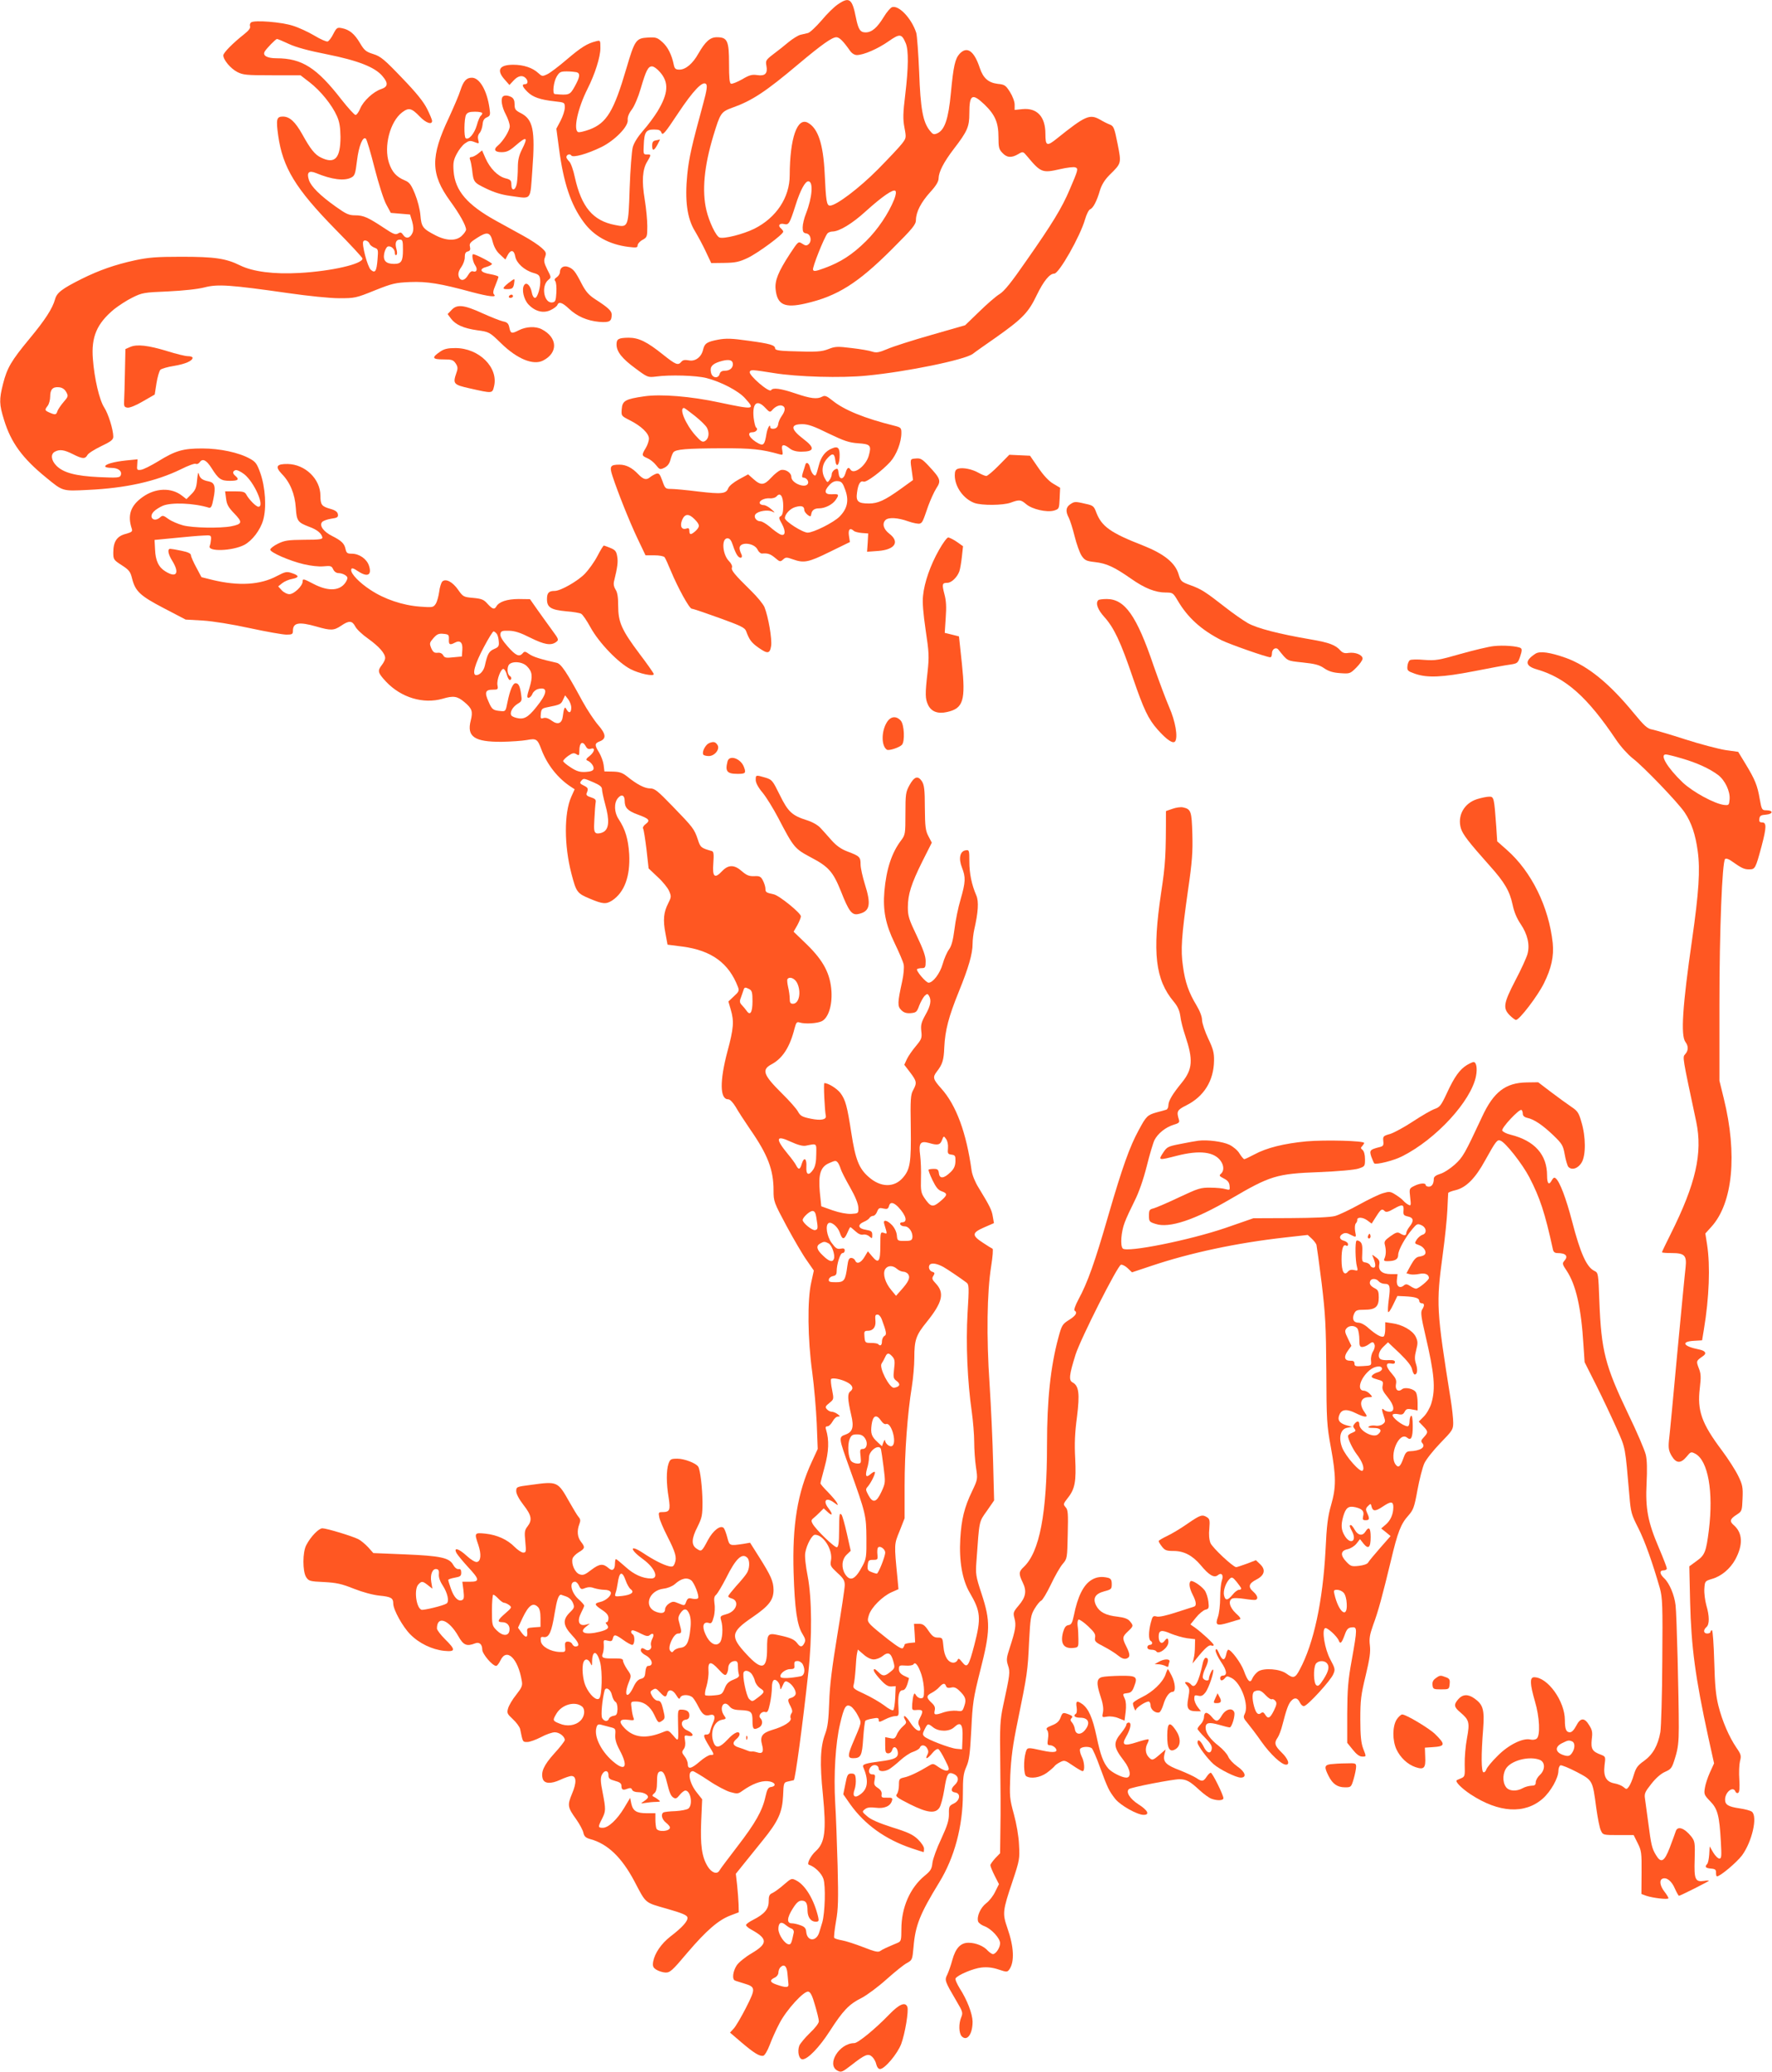 <?xml version="1.0" standalone="no"?>
<!DOCTYPE svg PUBLIC "-//W3C//DTD SVG 20010904//EN"
 "http://www.w3.org/TR/2001/REC-SVG-20010904/DTD/svg10.dtd">
<svg version="1.0" xmlns="http://www.w3.org/2000/svg"
 width="1095pt" height="1280pt" viewBox="0 0 1095 1280"
 preserveAspectRatio="xMidYMid meet">
<g transform="translate(0,1280) scale(0.1,-0.1)"
fill="#ff5722" stroke="none">
<path d="M5176 12772 c-22 -15 -67 -59 -100 -99 -34 -39 -71 -74 -83 -77 -13
-3 -34 -8 -47 -11 -13 -3 -46 -23 -73 -45 -26 -22 -69 -56 -96 -76 -44 -34
-47 -39 -41 -70 9 -48 -8 -65 -56 -58 -32 5 -49 1 -94 -26 -31 -17 -62 -30
-69 -27 -9 3 -12 37 -12 124 0 141 -10 163 -75 163 -42 0 -71 -26 -115 -102
-34 -61 -78 -98 -116 -98 -23 0 -30 5 -35 28 -13 65 -38 113 -71 142 -31 28
-40 31 -90 28 -73 -4 -81 -16 -133 -193 -77 -262 -121 -335 -227 -375 -31 -11
-62 -19 -70 -16 -32 12 -3 147 57 266 47 93 80 198 80 252 0 50 0 50 -27 43
-54 -13 -93 -38 -180 -112 -49 -42 -103 -83 -120 -91 -31 -15 -34 -14 -56 6
-35 33 -91 52 -155 52 -87 0 -106 -33 -53 -92 l29 -33 26 28 c27 29 54 35 74
15 17 -17 15 -38 -3 -38 -23 0 -18 -15 14 -47 33 -33 78 -49 169 -59 62 -7 62
-7 62 -39 0 -18 -12 -54 -26 -81 l-26 -49 16 -120 c28 -214 73 -349 152 -456
63 -87 158 -139 277 -154 49 -6 57 -5 57 9 0 9 13 25 30 34 29 16 30 20 30 85
0 37 -7 111 -16 165 -19 114 -14 185 15 233 26 43 26 46 -1 45 -22 -1 -23 3
-20 57 3 81 14 97 63 97 31 0 41 -4 47 -21 7 -17 22 0 100 118 95 143 154 205
175 184 9 -9 5 -38 -17 -119 -73 -268 -88 -334 -99 -440 -16 -160 -1 -271 47
-349 19 -32 50 -89 68 -128 l33 -70 81 1 c69 1 92 6 145 31 63 30 219 145 219
162 0 5 -7 14 -15 21 -20 17 -8 33 21 26 28 -7 34 3 70 116 29 92 59 148 79
148 32 0 25 -98 -14 -198 -12 -29 -21 -68 -21 -87 0 -27 4 -34 23 -37 27 -4
36 -48 13 -67 -12 -10 -19 -9 -39 4 -24 15 -24 15 -75 -62 -73 -112 -95 -166
-89 -221 10 -95 56 -116 183 -87 198 45 325 125 537 337 129 129 147 151 147
180 1 49 31 108 89 172 35 38 51 65 51 84 1 40 30 98 94 182 84 109 96 137 96
219 0 118 17 128 94 55 65 -63 86 -111 86 -201 0 -62 3 -76 24 -97 27 -30 56
-33 98 -8 29 17 30 17 55 -13 84 -101 94 -105 203 -80 43 10 86 15 95 11 20
-7 17 -16 -35 -137 -47 -112 -109 -213 -266 -437 -94 -136 -138 -191 -168
-209 -23 -14 -79 -63 -126 -109 l-86 -83 -209 -60 c-116 -33 -238 -72 -272
-87 -52 -22 -68 -24 -93 -16 -16 6 -74 16 -127 22 -88 11 -103 10 -143 -6 -45
-17 -69 -19 -245 -13 -60 2 -85 7 -85 16 0 21 -30 30 -163 48 -105 15 -140 16
-189 7 -69 -13 -84 -23 -93 -61 -10 -46 -48 -75 -88 -67 -25 5 -38 2 -47 -9
-20 -24 -34 -18 -112 44 -101 81 -151 105 -214 105 -63 -1 -74 -8 -74 -42 0
-44 34 -87 116 -147 75 -56 78 -57 127 -51 87 12 249 7 312 -9 90 -23 198 -79
239 -125 64 -71 60 -72 -159 -26 -176 38 -361 53 -464 38 -117 -17 -135 -27
-139 -79 -3 -42 -3 -42 50 -69 70 -35 118 -81 118 -113 0 -15 -9 -41 -20 -59
-26 -43 -25 -47 10 -62 17 -7 41 -26 54 -43 22 -28 25 -29 52 -16 19 10 31 25
37 49 5 19 13 40 18 46 15 19 81 24 294 25 190 1 252 -6 362 -37 21 -6 22 -4
17 25 -8 37 8 41 46 11 16 -13 41 -20 70 -20 84 0 88 23 14 79 -79 60 -82 91
-6 91 36 0 72 -13 161 -57 96 -46 127 -57 183 -61 77 -5 84 -13 67 -75 -17
-64 -93 -122 -114 -87 -11 18 -21 11 -30 -22 -13 -43 -39 -43 -43 0 -3 28 -6
31 -23 22 -10 -6 -19 -19 -19 -28 0 -10 -6 -27 -14 -37 -13 -18 -14 -17 -31
14 -22 43 -13 90 22 125 29 30 40 25 45 -19 5 -44 23 -32 26 17 3 61 -8 75
-47 58 -41 -16 -68 -52 -81 -104 -18 -68 -19 -70 -34 -57 -7 6 -16 25 -20 41
-6 30 -24 41 -30 18 -2 -7 -8 -28 -14 -45 -8 -25 -7 -33 2 -33 18 0 35 -21 29
-36 -13 -34 -103 1 -103 40 0 27 -38 51 -67 42 -11 -4 -37 -24 -57 -46 -44
-48 -64 -50 -109 -10 l-34 30 -57 -31 c-33 -18 -61 -41 -66 -55 -13 -34 -40
-37 -185 -20 -71 9 -147 16 -167 16 -36 0 -38 2 -55 50 -15 42 -21 49 -38 44
-11 -4 -27 -13 -36 -20 -24 -21 -42 -17 -75 17 -38 40 -75 59 -116 59 -57 0
-63 -10 -43 -71 34 -103 103 -276 153 -382 l51 -107 54 0 c32 0 58 -5 64 -12
5 -7 22 -44 38 -83 45 -108 115 -235 130 -235 8 0 84 -26 170 -57 135 -49 158
-60 166 -82 19 -52 32 -70 74 -100 58 -41 72 -40 80 8 7 43 -17 181 -41 241
-8 19 -45 64 -82 100 -104 102 -125 128 -119 144 4 9 -4 26 -18 40 -41 41 -48
141 -10 141 15 0 24 -12 35 -46 8 -26 21 -54 29 -63 18 -21 34 -10 21 14 -5
10 -10 26 -10 34 0 42 92 34 112 -10 6 -13 19 -24 27 -23 35 3 51 -2 81 -27
29 -25 32 -25 49 -10 16 15 22 15 61 1 68 -24 95 -19 227 46 l125 61 -6 39
c-6 39 7 52 30 30 5 -5 27 -11 49 -13 l40 -3 -3 -56 -4 -57 69 5 c104 8 135
56 68 107 -36 28 -45 62 -23 84 18 18 76 15 140 -8 31 -11 64 -17 72 -14 16 6
18 10 52 109 14 38 36 87 50 109 31 46 26 60 -47 138 -40 43 -51 49 -80 46
-37 -3 -36 -1 -23 -88 l6 -45 -79 -57 c-95 -68 -138 -88 -193 -88 -68 0 -82
13 -74 68 7 54 21 75 41 67 17 -6 113 66 165 123 38 43 68 120 68 178 0 31 -3
34 -42 44 -186 46 -313 98 -385 157 -35 28 -46 32 -62 23 -32 -17 -72 -12
-166 20 -92 31 -139 37 -150 20 -11 -18 -139 92 -132 113 5 15 14 14 147 -7
145 -24 420 -32 577 -16 248 24 602 97 654 134 15 12 79 57 141 100 167 118
203 155 255 264 42 86 79 132 108 132 29 0 160 230 190 335 9 31 23 59 31 62
19 7 42 51 61 117 11 35 29 65 60 96 74 73 73 70 49 192 -19 96 -24 109 -46
118 -14 5 -42 19 -62 31 -64 36 -90 25 -266 -116 -63 -51 -72 -47 -72 29 0
106 -52 161 -142 152 l-48 -5 0 33 c0 18 -12 51 -29 78 -26 41 -33 46 -75 50
-58 7 -90 35 -111 97 -35 107 -79 138 -125 89 -28 -31 -38 -74 -54 -242 -15
-160 -38 -228 -83 -249 -23 -10 -28 -8 -48 17 -42 53 -57 135 -65 361 -5 115
-13 225 -18 242 -28 88 -107 172 -149 159 -10 -3 -34 -31 -52 -61 -41 -67 -74
-95 -112 -95 -33 0 -45 17 -60 92 -23 117 -41 130 -113 80z m421 -239 c18 -43
17 -149 -3 -317 -14 -115 -15 -151 -5 -204 12 -63 11 -65 -15 -99 -15 -20 -82
-91 -148 -158 -117 -118 -259 -225 -297 -225 -21 0 -25 28 -33 200 -9 181 -41
278 -104 312 -66 35 -111 -96 -112 -324 0 -138 -83 -263 -219 -331 -69 -34
-188 -64 -215 -54 -22 9 -64 97 -81 169 -28 119 -14 270 43 459 43 141 47 148
118 174 121 43 205 98 409 270 143 120 207 165 233 165 19 0 42 -23 85 -84 11
-16 28 -26 42 -26 41 0 129 38 196 85 70 49 81 47 106 -12z m-1519 -178 c57
-64 52 -132 -15 -243 -21 -34 -61 -88 -90 -120 -32 -37 -56 -75 -63 -102 -6
-23 -15 -137 -19 -251 -8 -245 -8 -245 -89 -229 -138 26 -209 111 -250 296 -9
43 -24 86 -34 96 -10 10 -18 22 -18 27 0 16 22 24 30 11 10 -16 99 9 187 52
81 40 166 126 162 166 -2 18 6 40 25 65 16 21 40 77 55 129 33 113 46 138 70
138 11 0 33 -16 49 -35z m-515 -1 c24 -7 21 -30 -12 -89 -29 -52 -34 -54 -123
-46 -16 2 -7 77 12 108 17 28 24 32 62 32 24 0 51 -3 61 -5z m1963 -785 c-36
-89 -101 -186 -175 -259 -84 -83 -157 -130 -256 -166 -55 -20 -67 -22 -71 -10
-5 14 67 195 89 224 5 6 19 12 31 12 42 0 123 49 206 125 101 91 170 139 183
126 6 -6 3 -26 -7 -52z m-998 -1012 c5 -26 -16 -47 -48 -47 -19 0 -29 -6 -33
-20 -8 -30 -45 -26 -53 7 -9 35 5 54 52 69 51 16 78 13 82 -9z m202 -277 c24
-26 29 -28 41 -14 19 23 46 35 63 28 21 -8 20 -30 -3 -63 -10 -14 -21 -37 -22
-51 -3 -17 -11 -26 -26 -28 -13 -2 -23 2 -23 8 0 28 -18 -4 -24 -42 -10 -62
-18 -73 -47 -58 -56 29 -79 70 -40 70 23 0 38 19 24 29 -6 3 -12 31 -16 61 -9
91 21 116 73 60z m-436 -49 c34 -27 68 -60 75 -74 16 -31 11 -67 -12 -81 -16
-9 -25 -4 -59 34 -61 68 -104 170 -71 170 3 0 33 -22 67 -49z m930 -459 c23
-65 12 -114 -36 -163 -37 -37 -161 -99 -197 -99 -31 0 -141 70 -141 90 1 25
33 59 65 68 38 11 55 5 55 -18 0 -17 38 -49 41 -35 1 3 2 8 3 13 4 21 20 32
47 32 37 0 83 23 103 52 23 33 20 38 -21 35 -47 -3 -54 18 -18 57 18 19 33 26
53 24 23 -2 30 -11 46 -56z m-384 -98 c0 -37 -5 -56 -15 -62 -14 -7 -13 -13 7
-48 27 -50 20 -81 -14 -63 -13 7 -41 27 -62 46 -22 18 -47 33 -57 33 -26 0
-44 27 -30 44 17 20 76 29 103 16 19 -9 19 -7 -5 14 -15 14 -37 26 -47 26 -10
0 -21 4 -24 9 -10 16 25 35 59 33 19 -2 37 4 45 13 22 26 40 -1 40 -61z m-547
-82 c33 -34 33 -45 5 -72 -28 -25 -38 -25 -38 1 0 15 -5 19 -19 14 -29 -9 -41
15 -26 53 17 40 42 41 78 4z"/>
<path d="M1552 12662 c-7 -5 -10 -16 -7 -24 4 -11 -8 -27 -36 -49 -71 -56
-129 -115 -129 -131 0 -28 45 -81 85 -102 36 -19 57 -21 216 -21 l176 0 57
-44 c66 -51 137 -138 168 -208 16 -36 21 -68 22 -128 0 -132 -34 -170 -119
-129 -39 18 -66 52 -118 146 -43 76 -77 108 -119 108 -39 0 -43 -16 -29 -117
28 -198 107 -328 353 -579 93 -94 168 -175 168 -181 0 -34 -192 -78 -389 -89
-159 -9 -288 8 -366 46 -89 44 -157 54 -365 54 -152 0 -203 -4 -287 -22 -123
-27 -220 -61 -327 -114 -124 -62 -155 -86 -166 -127 -16 -57 -61 -127 -160
-246 -110 -133 -136 -177 -161 -275 -25 -98 -24 -128 6 -224 43 -140 113 -236
259 -355 106 -87 100 -85 261 -77 233 11 417 52 572 127 45 23 87 38 93 34 6
-4 18 1 25 11 17 24 41 12 72 -37 43 -68 58 -79 113 -79 51 0 61 8 35 30 -19
16 -19 29 0 36 8 3 32 -8 54 -25 63 -50 129 -201 88 -201 -15 0 -58 44 -75 75
-9 17 -21 20 -71 20 l-60 0 6 -45 c4 -36 15 -55 51 -92 52 -54 50 -65 -20 -79
-69 -13 -238 -10 -297 6 -30 8 -70 25 -90 39 -31 23 -37 24 -51 11 -39 -35
-75 0 -39 36 11 11 36 27 55 35 53 22 191 17 285 -12 13 -3 19 8 28 56 15 73
8 98 -27 106 -42 8 -56 19 -63 45 -4 17 -7 6 -11 -34 -4 -48 -10 -64 -35 -89
l-31 -31 -27 21 c-66 52 -165 49 -245 -9 -74 -53 -93 -112 -66 -194 6 -18 1
-22 -38 -33 -54 -14 -76 -48 -76 -115 0 -42 2 -46 52 -78 45 -29 54 -40 64
-82 20 -79 49 -107 197 -184 l134 -70 106 -6 c63 -4 181 -23 291 -47 102 -22
204 -40 226 -40 35 0 40 3 40 23 0 51 36 58 145 27 90 -26 108 -25 153 5 48
33 68 32 87 -4 8 -17 44 -51 80 -76 68 -49 105 -91 105 -120 0 -9 -9 -28 -20
-42 -29 -37 -26 -48 26 -104 93 -98 229 -139 349 -105 67 20 91 16 134 -20 48
-40 54 -58 40 -114 -26 -100 22 -133 191 -132 58 1 127 6 155 11 59 11 66 7
90 -57 36 -96 102 -179 183 -232 l23 -15 -21 -47 c-45 -101 -44 -301 1 -474
30 -115 35 -122 114 -155 81 -34 100 -35 138 -11 76 51 112 149 105 286 -6 94
-24 154 -65 216 -28 42 -30 99 -5 130 22 27 42 19 42 -16 0 -43 18 -62 80 -85
72 -26 80 -36 50 -59 -13 -9 -20 -22 -16 -28 4 -7 13 -64 21 -129 l13 -117 56
-53 c31 -28 63 -68 71 -87 14 -33 13 -38 -6 -76 -28 -54 -33 -102 -17 -185
l13 -70 94 -12 c178 -24 285 -102 341 -249 9 -23 6 -30 -25 -58 l-34 -32 14
-48 c22 -73 19 -117 -20 -261 -48 -181 -47 -295 4 -295 12 0 29 -18 47 -47 15
-27 55 -88 89 -138 110 -158 145 -251 145 -378 0 -68 2 -73 81 -221 45 -83
101 -179 125 -212 l43 -62 -16 -73 c-25 -109 -22 -351 6 -554 12 -88 24 -231
28 -318 l6 -157 -36 -78 c-89 -191 -122 -392 -113 -687 7 -222 21 -324 55
-378 18 -29 20 -40 11 -57 -13 -25 -25 -25 -42 -2 -18 25 -42 36 -112 51 -72
16 -76 12 -76 -85 0 -126 -33 -134 -127 -32 -102 110 -98 137 37 229 102 70
130 106 130 169 -1 53 -16 87 -90 204 l-55 87 -40 -7 c-88 -13 -87 -13 -101
40 -7 27 -17 53 -22 58 -20 20 -66 -16 -97 -74 -39 -73 -40 -74 -70 -54 -34
22 -33 62 6 137 27 55 30 70 30 152 -1 89 -14 197 -26 217 -13 22 -86 50 -129
50 -40 0 -45 -3 -55 -31 -14 -41 -14 -122 1 -210 12 -78 7 -89 -41 -89 -21 0
-23 -3 -17 -32 3 -18 26 -71 50 -118 51 -100 59 -130 46 -165 -8 -22 -14 -24
-37 -19 -37 9 -95 39 -160 82 -85 56 -83 21 2 -40 72 -53 99 -118 49 -118 -53
0 -108 25 -159 72 -29 26 -56 48 -59 48 -3 0 -6 -13 -6 -29 0 -36 -16 -48 -38
-28 -35 31 -57 29 -107 -9 -40 -31 -52 -36 -74 -28 -28 10 -52 63 -43 97 3 11
20 28 38 39 39 23 41 31 14 65 -22 28 -26 67 -10 109 8 20 7 31 -4 43 -8 9
-33 50 -56 91 -74 131 -73 131 -241 108 -87 -11 -89 -12 -89 -39 0 -16 17 -49
45 -85 50 -64 55 -93 25 -132 -18 -23 -20 -34 -14 -94 6 -63 5 -68 -13 -68
-10 0 -34 16 -53 35 -44 45 -107 74 -180 82 -69 7 -70 5 -44 -70 19 -57 16
-101 -9 -105 -10 -2 -36 13 -62 37 -51 47 -84 56 -64 18 7 -12 38 -50 70 -85
73 -78 75 -92 13 -92 l-47 0 7 -54 c5 -45 3 -55 -10 -60 -24 -9 -50 19 -68 72
-9 25 -16 49 -16 53 0 4 18 10 40 14 34 6 40 10 40 31 0 18 -5 24 -16 22 -10
-2 -24 9 -34 27 -24 43 -77 55 -299 64 l-194 8 -32 36 c-18 19 -45 42 -61 50
-38 19 -196 67 -222 67 -22 0 -72 -51 -99 -103 -24 -44 -24 -163 -1 -199 16
-24 23 -26 110 -30 77 -4 109 -11 184 -41 56 -22 119 -39 160 -43 71 -7 84
-15 84 -49 0 -38 59 -144 105 -190 55 -56 135 -94 210 -102 71 -7 72 6 5 72
-27 27 -50 57 -50 66 0 82 73 56 132 -47 31 -56 52 -65 103 -45 26 11 45 -5
45 -38 0 -27 63 -101 86 -101 6 0 18 16 27 35 38 79 108 11 131 -126 6 -31 1
-42 -34 -87 -23 -28 -45 -66 -50 -83 -9 -30 -6 -35 29 -68 22 -20 42 -48 45
-61 17 -82 15 -80 45 -80 15 0 53 14 84 30 31 17 70 30 85 30 29 0 62 -26 62
-48 0 -6 -29 -44 -65 -83 -65 -72 -84 -115 -71 -157 10 -30 50 -32 107 -6 28
13 59 24 70 24 31 0 33 -41 4 -109 -30 -72 -28 -84 26 -159 21 -30 41 -67 44
-83 5 -22 14 -31 43 -39 107 -29 194 -113 272 -260 74 -141 62 -130 201 -170
95 -27 125 -40 127 -54 4 -21 -31 -61 -106 -118 -56 -44 -96 -102 -106 -155
-4 -27 -1 -36 19 -49 14 -9 39 -17 56 -18 29 -1 42 10 137 123 117 137 192
202 267 230 l50 19 -1 48 c-1 27 -5 81 -9 119 l-8 71 49 61 c27 34 80 99 117
145 96 118 121 173 126 276 3 80 4 82 30 88 14 3 30 7 36 8 9 2 56 352 90 666
24 216 22 459 -4 594 -13 66 -19 123 -15 145 9 51 42 111 60 111 53 0 111 -94
99 -158 -6 -32 -3 -38 39 -77 38 -34 46 -48 46 -76 0 -19 -21 -158 -46 -309
-33 -202 -47 -312 -50 -415 -4 -109 -9 -152 -25 -195 -30 -79 -34 -181 -14
-375 22 -225 13 -298 -45 -350 -30 -27 -56 -78 -42 -83 37 -12 78 -52 90 -87
15 -43 10 -211 -7 -270 -5 -16 -13 -43 -18 -59 -17 -60 -75 -60 -81 1 -2 23
-10 32 -36 41 -18 7 -42 12 -54 12 -32 0 -29 36 8 93 22 35 36 47 54 47 27 0
36 -16 36 -63 1 -40 21 -67 50 -67 19 0 21 4 16 28 -25 107 -79 198 -136 227
-28 14 -30 14 -76 -26 -26 -23 -58 -46 -71 -52 -19 -8 -23 -18 -23 -52 0 -47
-26 -78 -97 -114 -24 -12 -43 -26 -43 -32 0 -5 14 -18 31 -27 104 -57 105 -87
4 -147 -38 -22 -80 -56 -92 -74 -25 -37 -31 -89 -10 -95 6 -3 32 -10 56 -18
71 -21 71 -31 11 -149 -29 -57 -63 -115 -76 -129 l-23 -25 70 -60 c79 -67 113
-88 136 -83 8 2 26 31 39 66 13 35 40 96 61 135 43 83 151 201 178 195 13 -2
25 -26 41 -83 13 -44 24 -89 24 -100 0 -12 -23 -42 -55 -72 -30 -29 -60 -65
-66 -79 -13 -37 -2 -84 20 -84 33 0 104 74 169 175 81 126 119 166 196 204 33
17 103 69 154 115 52 46 108 92 127 101 32 18 33 21 40 98 11 134 39 204 159
400 94 153 146 347 146 547 0 98 3 125 21 166 18 40 23 79 31 229 8 166 12
194 55 365 63 246 64 306 9 474 -37 112 -38 123 -32 205 18 254 15 239 64 308
l45 65 -6 231 c-3 128 -13 347 -22 487 -20 294 -16 569 10 730 9 57 13 106 8
107 -5 2 -31 18 -58 36 -71 46 -70 62 5 95 l62 27 -7 40 c-6 40 -19 66 -88
179 -21 33 -39 78 -43 105 -32 233 -95 405 -188 508 -51 57 -54 69 -27 104 35
45 43 71 46 149 5 106 27 190 90 345 60 148 85 233 85 296 0 24 5 63 10 86 25
109 29 175 13 212 -29 67 -43 136 -43 209 0 70 -1 73 -22 70 -36 -5 -46 -50
-24 -106 24 -61 23 -89 -8 -197 -15 -50 -32 -133 -38 -185 -9 -69 -18 -103
-34 -125 -12 -16 -30 -57 -39 -90 -17 -59 -60 -115 -87 -115 -16 0 -80 75 -71
84 4 3 17 6 30 6 20 0 23 5 23 43 0 31 -15 73 -55 157 -48 100 -55 122 -55
175 0 81 21 146 90 285 l58 115 -21 40 c-18 34 -21 59 -22 176 0 112 -4 140
-18 163 -25 37 -47 30 -77 -24 -23 -42 -25 -55 -25 -175 0 -125 -1 -131 -26
-165 -59 -77 -92 -179 -104 -315 -10 -118 7 -204 63 -320 27 -56 53 -116 56
-132 4 -17 0 -63 -9 -104 -29 -132 -30 -154 -6 -178 16 -16 32 -21 59 -19 33
3 38 7 52 46 9 23 24 50 33 60 16 15 19 15 27 2 17 -27 11 -62 -21 -118 -26
-47 -30 -63 -26 -101 5 -42 2 -50 -33 -92 -22 -26 -47 -62 -56 -81 l-16 -35
36 -47 c41 -54 43 -65 19 -109 -16 -28 -18 -57 -15 -230 3 -220 -4 -260 -49
-312 -54 -62 -138 -60 -211 5 -60 52 -82 108 -107 270 -26 168 -36 206 -68
249 -22 28 -75 61 -99 61 -6 0 2 -170 9 -202 5 -24 -30 -31 -93 -18 -54 11
-65 18 -79 44 -9 17 -53 67 -98 111 -116 115 -128 147 -67 180 70 37 115 107
144 223 10 37 14 42 32 36 33 -10 106 -6 136 8 40 20 65 95 60 184 -7 109 -49
189 -151 289 l-83 80 23 40 c12 22 22 47 22 55 0 20 -134 129 -168 136 -47 10
-51 13 -51 34 0 12 -7 34 -15 50 -13 26 -21 30 -55 28 -30 -1 -46 5 -75 30
-47 42 -84 42 -123 1 -46 -49 -61 -36 -54 50 4 55 2 71 -9 74 -67 19 -71 22
-87 72 -22 65 -29 74 -155 204 -93 96 -111 111 -139 111 -34 0 -81 24 -143 74
-29 23 -47 29 -88 30 l-52 1 -5 41 c-3 22 -16 56 -28 76 -28 45 -28 56 2 68
44 16 42 45 -8 102 -24 28 -68 94 -97 147 -98 181 -132 231 -159 237 -99 22
-146 37 -170 54 -24 17 -29 18 -40 5 -21 -25 -43 -15 -93 42 -32 36 -47 62
-45 76 3 19 9 22 53 21 37 -1 71 -12 132 -43 87 -43 127 -50 159 -27 18 14 18
16 -24 73 -23 32 -64 88 -90 125 l-47 67 -70 1 c-71 0 -122 -17 -138 -46 -12
-21 -24 -17 -55 17 -23 26 -36 31 -89 36 -58 5 -62 7 -92 50 -35 50 -77 71
-98 51 -7 -8 -16 -36 -19 -63 -4 -28 -13 -61 -21 -74 -15 -23 -19 -24 -98 -18
-107 8 -220 46 -307 104 -66 43 -118 97 -118 121 0 17 11 15 45 -8 57 -37 84
-22 65 36 -14 42 -60 74 -107 74 -27 0 -32 4 -38 29 -7 34 -25 51 -82 80 -53
26 -81 64 -63 86 6 8 32 17 56 21 38 5 45 10 42 27 -2 15 -15 25 -47 34 -53
15 -61 25 -61 81 0 103 -94 194 -202 196 -70 1 -80 -16 -36 -62 51 -52 80
-123 86 -209 5 -81 12 -90 83 -117 47 -17 75 -39 81 -65 2 -12 -17 -15 -112
-15 -100 -1 -121 -4 -162 -24 -27 -13 -48 -30 -48 -37 0 -17 118 -69 207 -90
43 -10 93 -16 122 -13 44 4 50 3 60 -19 7 -14 19 -23 34 -23 13 0 31 -6 41
-13 15 -11 16 -17 7 -35 -33 -62 -108 -69 -205 -18 -61 32 -66 33 -66 14 0
-27 -53 -78 -82 -78 -14 0 -35 11 -47 24 l-22 24 25 20 c14 11 42 23 61 26 45
9 45 21 -1 36 -32 11 -41 9 -93 -18 -102 -55 -236 -63 -398 -24 l-68 17 -32
60 c-18 33 -33 67 -33 75 0 11 -18 20 -58 28 -32 7 -64 12 -70 12 -19 0 -14
-32 13 -75 46 -75 26 -107 -42 -65 -43 26 -62 66 -65 137 l-3 58 125 12 c69 7
148 14 175 15 48 3 50 2 49 -22 -1 -14 -4 -33 -8 -42 -16 -37 138 -32 213 6
49 26 99 91 117 153 22 76 14 203 -18 293 -20 56 -29 68 -64 87 -68 38 -186
63 -294 63 -119 0 -165 -13 -272 -79 -46 -28 -94 -52 -108 -53 -23 -3 -25 0
-22 31 l2 34 -70 -7 c-77 -8 -130 -23 -130 -37 0 -5 17 -9 39 -9 42 0 67 -20
57 -46 -6 -15 -21 -16 -134 -11 -145 7 -220 27 -263 70 -33 33 -38 72 -10 87
30 16 57 12 111 -15 59 -30 76 -31 90 -6 5 11 44 35 85 55 61 29 75 40 75 59
0 43 -31 142 -56 180 -30 46 -61 179 -70 299 -11 137 24 219 131 308 28 22 78
55 113 72 60 30 72 32 220 38 99 5 183 14 226 25 81 21 157 16 521 -36 118
-17 254 -31 310 -31 97 0 104 1 220 48 110 44 129 48 220 52 105 4 186 -9 384
-63 103 -27 153 -33 134 -14 -8 8 -6 23 8 56 10 25 19 48 19 53 0 5 -24 12
-52 17 -61 10 -71 32 -20 45 17 5 32 13 32 18 0 8 -101 60 -116 60 -11 0 -2
-48 12 -68 17 -25 10 -46 -13 -38 -9 4 -20 -5 -31 -24 -21 -36 -49 -39 -58 -5
-4 16 1 34 17 56 12 17 22 45 21 61 0 22 5 32 19 35 14 4 17 11 13 29 -5 20 2
28 43 54 65 42 83 37 98 -25 9 -33 24 -59 46 -78 l32 -30 14 27 c19 36 40 33
47 -9 8 -41 57 -85 113 -101 32 -9 38 -15 41 -42 4 -42 -16 -112 -32 -112 -8
0 -17 15 -20 34 -8 43 -33 67 -47 45 -17 -25 -3 -89 27 -120 41 -43 92 -56
137 -34 19 9 38 23 41 31 9 23 31 16 72 -23 50 -47 112 -74 186 -81 64 -5 78
2 78 45 0 23 -23 44 -104 96 -38 25 -57 47 -82 95 -39 76 -51 91 -82 103 -29
11 -52 -4 -52 -32 0 -10 -9 -24 -19 -31 -14 -9 -17 -16 -10 -24 6 -7 9 -39 7
-71 -3 -51 -6 -58 -25 -61 -51 -7 -71 101 -25 139 19 15 19 16 -6 64 -20 41
-23 54 -14 77 9 25 7 32 -21 57 -17 16 -68 50 -114 75 -46 25 -122 67 -169 93
-177 98 -252 185 -261 306 -4 51 0 70 19 106 13 25 35 54 51 65 24 17 32 19
58 9 30 -12 31 -11 24 14 -4 16 -1 31 9 42 8 9 16 32 18 51 2 25 9 38 26 45
21 9 23 15 17 55 -15 110 -61 190 -109 190 -34 0 -52 -20 -71 -78 -9 -30 -42
-105 -71 -169 -115 -242 -113 -348 7 -514 60 -82 98 -151 99 -177 0 -7 -11
-24 -25 -37 -33 -34 -94 -34 -161 0 -82 42 -90 53 -96 125 -3 37 -18 94 -34
133 -24 58 -34 71 -63 83 -52 22 -78 51 -97 107 -34 102 6 256 81 313 41 31
58 27 109 -26 37 -39 76 -53 76 -27 0 8 -14 41 -31 75 -22 44 -67 100 -156
192 -108 113 -131 132 -176 146 -45 14 -56 23 -82 67 -34 58 -66 84 -112 93
-29 6 -33 3 -53 -35 -11 -23 -27 -44 -35 -47 -7 -3 -44 13 -82 36 -37 22 -97
50 -133 61 -70 23 -236 36 -258 21z m232 -133 c45 -21 122 -42 239 -65 189
-38 295 -79 341 -135 36 -42 34 -65 -8 -79 -49 -16 -111 -74 -130 -120 -9 -22
-22 -40 -29 -40 -7 0 -46 43 -87 95 -152 196 -244 255 -401 255 -59 0 -88 17
-73 42 10 18 68 77 75 77 4 1 37 -13 73 -30z m1196 -428 c0 -6 -4 -12 -9 -16
-5 -3 -17 -30 -25 -60 -15 -51 -49 -91 -68 -79 -12 7 -10 122 2 145 8 14 21
19 55 19 25 0 45 -4 45 -9z m-665 -340 c24 -94 56 -195 72 -224 l28 -52 60 -5
59 -5 13 -43 c8 -29 9 -51 3 -68 -14 -35 -40 -42 -58 -16 -11 17 -17 19 -32
10 -16 -10 -30 -4 -87 34 -100 66 -127 78 -178 78 -39 0 -56 8 -118 52 -99 70
-155 126 -168 166 -15 47 -1 61 44 43 96 -40 174 -50 217 -28 22 11 26 22 36
104 11 93 37 154 55 136 6 -6 30 -87 54 -182z m-31 -467 c3 -8 16 -18 30 -24
23 -8 24 -12 19 -72 -6 -75 -15 -88 -42 -64 -20 18 -57 158 -46 175 7 13 32 3
39 -15z m206 -37 c0 -71 -10 -87 -55 -87 -50 0 -69 20 -61 64 4 20 14 40 22
43 19 7 44 -15 44 -39 0 -10 4 -17 9 -13 6 3 6 18 1 36 -11 38 -3 59 21 59 17
0 19 -8 19 -63z m-2081 -878 c14 -25 13 -29 -16 -62 -17 -20 -34 -45 -38 -56
-7 -24 -14 -25 -50 -9 -29 13 -30 16 -10 42 8 11 15 36 15 56 0 45 16 62 55
58 20 -2 34 -12 44 -29z m2659 -1492 c7 -7 13 -29 14 -48 3 -30 -1 -36 -29
-48 -32 -14 -41 -31 -57 -103 -7 -32 -31 -58 -53 -58 -28 0 -9 68 47 173 28
53 55 97 60 97 4 0 12 -6 18 -13z m-294 -36 c-2 -33 6 -37 36 -21 33 18 50 2
47 -43 l-3 -42 -53 -5 c-44 -5 -54 -3 -62 12 -7 12 -19 18 -35 16 -20 -2 -28
4 -39 28 -12 30 -11 34 13 62 22 25 33 30 62 27 32 -3 35 -6 34 -34z m482
-166 c34 -34 37 -63 16 -133 -16 -51 -17 -62 -6 -62 8 0 19 11 24 24 5 13 20
26 35 30 55 14 59 -17 11 -83 -62 -83 -89 -104 -131 -98 -21 3 -41 11 -45 18
-12 18 8 53 39 72 26 15 27 20 21 60 -7 50 -16 67 -34 67 -17 0 -35 -43 -50
-117 -11 -56 -12 -58 -41 -55 -48 4 -55 9 -76 58 -26 57 -20 74 25 74 33 0 35
2 30 28 -6 32 22 105 38 100 7 -3 16 -19 20 -36 5 -18 13 -32 18 -32 12 0 13
17 1 24 -14 9 -19 40 -10 63 11 31 83 30 115 -2z m274 -256 c0 -32 -14 -38
-29 -11 -8 14 -10 15 -15 2 -3 -8 -6 -28 -8 -44 -5 -45 -31 -55 -68 -28 -20
15 -38 21 -51 17 -18 -6 -20 -3 -17 26 3 30 7 34 43 41 76 15 82 18 94 45 l13
28 19 -24 c10 -13 19 -36 19 -52z m90 -239 c8 -15 17 -19 31 -15 29 10 24 -19
-8 -45 -19 -14 -24 -23 -15 -27 23 -9 43 -35 40 -52 -2 -11 -16 -17 -48 -19
-36 -2 -55 3 -92 27 -27 17 -48 35 -48 40 0 5 14 20 31 32 26 18 35 20 50 11
17 -11 19 -9 19 21 0 50 20 64 40 27z m47 -222 c39 -17 53 -28 53 -43 0 -11 9
-54 20 -94 27 -97 24 -150 -11 -170 -14 -8 -34 -11 -43 -8 -15 6 -17 18 -13
89 2 46 6 92 8 103 3 15 -4 22 -29 30 -23 7 -31 14 -27 25 12 29 10 34 -18 48
-23 11 -26 16 -16 28 15 18 15 18 76 -8z m1258 -1238 c28 -55 14 -130 -25
-130 -16 0 -20 7 -20 33 0 17 -5 50 -10 71 -5 22 -7 44 -4 48 12 18 44 6 59
-22z m-294 -40 c16 -9 19 -22 19 -75 0 -68 -14 -91 -36 -59 -7 10 -21 27 -30
36 -13 14 -15 23 -6 45 5 15 13 36 16 46 6 20 10 21 37 7z m347 -967 c72 14
67 18 66 -53 0 -45 -6 -74 -18 -93 -28 -42 -46 -35 -43 16 3 51 -14 64 -28 20
-11 -39 -20 -41 -36 -10 -6 12 -28 42 -49 67 -81 98 -76 121 16 78 43 -20 74
-28 92 -25z m880 -15 c-3 -33 -1 -37 22 -40 22 -3 25 -7 24 -42 -1 -28 -9 -46
-30 -66 -41 -40 -68 -43 -72 -7 -3 22 -8 27 -31 27 -15 0 -30 -2 -33 -5 -2 -3
8 -31 24 -64 22 -45 35 -62 59 -70 37 -13 34 -25 -15 -65 -42 -35 -56 -31 -94
25 -20 30 -23 44 -21 119 2 47 -1 112 -5 145 -10 74 1 90 55 75 53 -16 69 -12
80 18 10 26 11 27 25 7 9 -12 14 -35 12 -57z m-680 -90 c5 -7 13 -24 17 -38 4
-14 30 -65 58 -114 33 -58 50 -101 51 -125 1 -36 1 -36 -44 -39 -28 -1 -71 7
-115 22 l-70 25 -9 88 c-10 108 4 155 56 178 41 18 43 18 56 3z m374 -275 c49
-53 58 -93 22 -93 -9 0 -14 -6 -11 -12 2 -7 14 -13 28 -13 26 0 51 -37 47 -70
-3 -17 -11 -20 -48 -20 -44 0 -45 1 -48 35 -2 21 -14 46 -30 63 -31 32 -57 36
-48 7 20 -66 20 -63 -3 -55 -20 6 -21 4 -21 -79 0 -100 -11 -114 -50 -67 l-27
32 -21 -35 c-22 -37 -48 -47 -58 -21 -4 8 -14 15 -24 15 -13 0 -19 -11 -24
-50 -12 -90 -19 -100 -71 -100 -39 0 -46 3 -43 18 2 9 13 18 26 20 16 3 22 10
22 28 0 45 22 114 36 114 8 0 14 7 14 16 0 12 -7 15 -26 11 -21 -4 -31 3 -55
36 -30 41 -40 109 -19 122 18 11 58 -23 70 -60 15 -44 27 -44 46 0 8 19 16 35
19 35 2 0 16 -12 32 -26 17 -16 34 -23 47 -20 11 3 28 -2 38 -11 17 -15 18
-14 18 9 0 22 -6 26 -40 32 -48 7 -53 31 -12 49 15 6 31 17 35 24 4 7 15 13
23 13 8 0 19 12 24 26 9 22 14 25 39 19 23 -5 29 -2 34 14 7 29 28 26 59 -6z
m-508 -60 c12 -72 11 -77 -7 -81 -18 -4 -76 44 -77 62 0 16 43 56 61 56 12 0
19 -11 23 -37z m76 -163 c21 -11 42 -73 33 -96 -8 -22 -29 -17 -67 20 -40 37
-45 60 -18 75 22 13 29 13 52 1z m710 -146 c23 -13 102 -66 142 -96 16 -12 17
-27 7 -188 -11 -189 -1 -422 26 -610 8 -58 15 -142 15 -187 0 -45 5 -116 11
-156 11 -74 11 -74 -24 -148 -48 -99 -66 -174 -73 -294 -8 -136 12 -253 58
-332 68 -116 72 -157 29 -323 -35 -134 -44 -146 -75 -107 -19 24 -24 26 -29
13 -4 -9 -15 -16 -25 -16 -33 0 -57 38 -62 99 -5 54 -6 56 -35 56 -23 0 -35 9
-58 43 -23 34 -34 42 -59 42 l-30 0 4 -57 3 -58 -32 -3 c-18 -2 -33 -6 -33
-10 0 -4 -4 -13 -9 -20 -6 -11 -28 2 -92 51 -46 36 -95 76 -108 90 -21 23 -22
28 -11 63 16 47 82 113 139 139 l43 19 -6 66 c-21 215 -21 210 13 293 l31 79
0 202 c0 203 17 441 45 613 8 51 15 130 15 175 0 111 10 141 77 223 98 122
111 179 55 238 -22 23 -25 31 -14 47 10 16 8 20 -8 25 -22 7 -27 41 -7 48 15
6 44 -1 77 -19z m-288 -11 c11 -10 29 -18 40 -18 11 0 26 -8 31 -17 13 -20 1
-46 -45 -97 l-31 -35 -29 35 c-38 45 -54 99 -39 128 14 25 47 27 73 4z m-94
-310 c30 -81 33 -97 17 -105 -8 -5 -15 -20 -15 -33 0 -25 -10 -32 -24 -17 -4
4 -24 7 -44 7 -35 0 -37 2 -40 38 -3 33 -1 37 21 37 31 0 49 22 47 57 -3 39
-2 43 14 43 7 0 18 -12 24 -27z m67 -233 c14 -16 16 -29 10 -76 -6 -53 -5 -59
17 -75 25 -19 18 -35 -17 -41 -28 -4 -95 125 -77 150 7 10 16 27 22 40 12 27
22 28 45 2z m-282 -157 c36 -18 44 -40 22 -57 -19 -14 -18 -46 5 -146 18 -75
9 -105 -35 -121 -44 -16 -44 -16 27 -214 98 -273 101 -287 102 -425 1 -113 -1
-129 -23 -170 -45 -86 -76 -102 -108 -54 -25 39 -22 90 8 120 l26 25 -24 107
c-13 58 -28 111 -33 116 -13 13 -14 7 -15 -103 0 -67 -4 -95 -13 -98 -13 -5
-132 110 -151 146 -9 16 -8 23 5 33 9 7 27 24 40 37 l24 24 25 -23 c30 -28 33
-13 5 23 -37 47 -16 72 32 37 29 -21 29 -21 19 -1 -6 11 -31 40 -56 66 -25 25
-45 48 -45 53 0 4 12 50 26 102 26 94 28 165 9 228 -6 16 -3 22 9 22 8 0 22
14 31 30 9 17 23 30 33 30 15 1 15 2 -2 15 -11 8 -27 15 -37 15 -9 0 -22 7
-30 16 -11 13 -8 19 16 38 28 23 28 23 17 81 -7 31 -9 61 -7 66 7 11 61 1 98
-18z m212 -239 c10 -15 22 -23 31 -20 31 12 67 -111 39 -134 -14 -12 -44 11
-46 33 0 7 -5 1 -10 -12 l-9 -24 -26 24 c-39 36 -45 54 -38 109 8 58 30 67 59
24z m-99 -109 c19 -29 10 -65 -15 -65 -16 0 -18 -6 -13 -45 4 -43 3 -45 -20
-45 -14 0 -31 7 -38 15 -19 22 -24 100 -10 135 10 25 18 30 46 30 25 0 38 -7
50 -25z m98 -67 c2 -7 9 -56 16 -110 12 -95 12 -97 -13 -152 -31 -67 -53 -73
-81 -21 -17 32 -18 37 -4 52 22 26 50 84 44 91 -3 3 -15 -3 -26 -13 -28 -25
-35 -13 -22 34 7 21 12 52 12 69 0 43 64 86 74 50z m26 -638 c0 -24 -42 -130
-52 -130 -4 0 -19 4 -33 10 -22 8 -26 15 -23 42 3 29 6 33 33 33 28 0 30 2 27
32 -2 18 -1 37 3 43 10 16 45 -7 45 -30z m-852 -32 c17 -17 15 -70 -5 -98 -9
-14 -38 -49 -65 -78 -26 -30 -48 -57 -48 -62 0 -4 9 -10 20 -13 52 -14 32 -80
-30 -97 -39 -11 -41 -13 -34 -38 14 -44 9 -122 -9 -139 -25 -26 -64 -2 -88 53
-23 50 -13 80 22 69 14 -5 20 2 29 36 7 24 9 61 5 84 -4 32 -2 45 11 55 8 8
36 54 61 103 60 121 99 157 131 125z m-1906 -101 c-2 -18 6 -43 23 -69 31 -47
43 -102 24 -113 -20 -13 -143 -43 -155 -38 -33 13 -47 129 -18 157 20 21 26
20 59 -6 l27 -21 -7 41 c-8 47 8 85 33 80 12 -2 16 -11 14 -31z m1155 -41 c7
-21 21 -45 30 -52 26 -19 5 -35 -53 -42 -46 -5 -47 -4 -40 19 5 13 10 40 13
59 10 74 28 79 50 16z m405 2 c19 -16 50 -96 42 -109 -3 -6 -19 -7 -35 -4 -25
6 -30 3 -39 -19 -9 -25 -10 -25 -46 -10 -32 14 -38 13 -60 -1 -13 -8 -24 -24
-24 -34 0 -24 -18 -30 -53 -18 -82 28 -51 132 43 144 26 3 55 15 70 28 40 36
75 44 102 23z m-694 -33 c10 -22 15 -24 38 -14 19 7 37 7 57 -1 17 -5 45 -10
62 -10 20 0 35 -6 39 -15 7 -19 -29 -52 -65 -60 -39 -9 -37 -17 11 -49 29 -19
40 -33 40 -51 0 -14 -5 -25 -11 -25 -8 0 -8 -4 1 -15 17 -20 6 -31 -44 -44
-88 -22 -132 -6 -85 31 l24 19 -27 -7 c-41 -9 -53 22 -28 72 11 21 20 42 20
46 0 5 -15 22 -34 39 -47 41 -61 109 -22 109 7 0 18 -11 24 -25z m-498 -80
c13 -14 29 -25 35 -25 6 0 20 -6 31 -14 18 -14 17 -16 -23 -51 -49 -42 -53
-55 -19 -55 30 0 49 -22 44 -52 -5 -35 -42 -35 -78 1 -29 29 -30 32 -30 125 0
53 4 96 8 96 5 0 19 -11 32 -25z m418 14 c18 -6 35 -22 42 -39 11 -27 10 -32
-19 -60 -46 -46 -42 -81 15 -142 43 -46 49 -68 19 -68 -7 0 -15 7 -19 15 -3 8
-15 15 -26 15 -17 0 -20 -6 -18 -32 3 -32 2 -33 -33 -32 -58 2 -113 34 -117
67 -3 25 0 28 19 25 32 -4 48 32 67 151 13 78 23 109 38 111 1 0 15 -5 32 -11z
m-174 -65 c11 -10 16 -34 16 -69 l0 -54 -42 -3 c-40 -3 -43 -5 -40 -30 4 -36
-11 -36 -37 0 l-20 28 29 62 c37 77 64 96 94 66z m936 -44 c8 -20 11 -52 6
-91 -8 -84 -24 -113 -61 -117 -17 -2 -35 -10 -41 -18 -10 -12 -13 -12 -23 0
-17 21 21 106 49 106 23 0 24 8 9 61 -10 32 -9 42 5 64 22 33 41 32 56 -5z
m-299 -121 c32 -16 44 -18 55 -8 21 17 29 3 14 -25 -7 -14 -10 -31 -7 -40 8
-20 -15 -37 -33 -26 -21 14 -30 12 -30 -5 0 -8 13 -21 29 -29 42 -22 53 -66
16 -66 -9 0 -15 -14 -17 -37 -2 -30 -8 -38 -28 -43 -17 -4 -32 -20 -47 -53
-38 -78 -60 -50 -27 33 16 40 16 41 -10 78 -14 21 -26 45 -26 54 0 12 -12 15
-59 14 -65 -1 -77 4 -66 31 4 10 7 33 6 52 -3 32 -1 33 24 27 22 -6 28 -3 32
14 7 27 16 25 65 -10 22 -16 47 -30 55 -30 15 0 18 56 3 65 -13 8 -13 25 0 25
6 0 29 -9 51 -21z m1438 -159 c16 0 40 9 55 21 35 28 52 19 66 -32 11 -40 10
-43 -17 -65 -35 -29 -48 -29 -73 -4 -11 11 -22 20 -25 20 -15 0 -1 -25 36 -65
30 -33 47 -43 67 -42 l27 2 -3 -70 c-2 -38 -7 -74 -12 -78 -4 -5 -30 8 -56 29
-27 20 -82 52 -123 71 -66 30 -72 36 -66 56 4 12 9 56 12 97 2 41 6 85 9 98
l5 23 35 -30 c21 -19 46 -31 63 -31z m-1691 -16 c16 -59 12 -208 -5 -225 -17
-17 -59 21 -84 76 -18 39 -25 118 -13 149 9 23 29 20 42 -6 10 -21 11 -20 11
13 2 68 30 64 49 -7z m852 -28 c0 -19 3 -41 6 -50 4 -11 -5 -20 -34 -31 -30
-12 -43 -25 -54 -54 -15 -36 -19 -39 -64 -43 -27 -3 -52 -2 -56 1 -4 4 -1 29
8 56 8 28 14 70 12 94 -4 60 14 63 63 9 32 -35 41 -40 49 -28 5 8 10 24 10 36
0 25 18 44 42 44 14 0 18 -8 18 -34z m400 15 c18 -35 12 -70 -12 -75 -61 -12
-118 -15 -124 -5 -10 17 27 49 58 49 22 0 29 4 27 18 -2 28 0 32 21 32 10 0
24 -9 30 -19z m734 -65 c9 -27 16 -71 16 -98 0 -41 -3 -48 -20 -48 -10 0 -23
8 -29 18 -8 14 -11 15 -15 2 -4 -8 -7 -33 -9 -55 -2 -39 -2 -40 31 -37 36 2
39 -6 17 -49 -12 -22 -13 -34 -4 -50 6 -11 8 -23 5 -26 -11 -11 -36 8 -61 47
-14 22 -30 40 -35 40 -6 0 -5 -9 2 -21 11 -18 10 -23 -12 -42 -14 -12 -32 -35
-38 -51 -11 -25 -17 -28 -42 -22 l-30 6 0 -50 c0 -42 3 -50 19 -50 11 0 21 9
24 21 8 28 31 19 35 -14 4 -34 -18 -45 -111 -57 -86 -11 -110 -18 -103 -34 35
-82 30 -135 -17 -169 -35 -27 -52 -13 -36 30 6 17 9 46 7 65 -2 27 -7 33 -27
33 -22 0 -26 -7 -37 -64 l-13 -64 44 -63 c89 -124 215 -215 377 -270 39 -13
73 -24 75 -24 2 0 3 10 3 22 0 11 -17 37 -38 57 -30 29 -62 44 -159 74 -81 26
-132 48 -154 68 -33 28 -33 29 -14 44 14 11 32 13 67 9 53 -7 91 10 100 44 5
16 0 19 -31 18 -32 -1 -36 2 -33 21 2 15 -6 28 -23 39 -23 15 -26 22 -20 51 5
29 3 33 -15 33 -24 0 -27 31 -5 50 18 15 45 6 45 -15 0 -18 32 -20 63 -4 12 7
43 31 68 54 25 23 61 48 81 54 20 7 39 18 42 26 8 21 34 18 46 -5 8 -14 8 -26
0 -40 -16 -31 2 -24 31 11 15 19 31 29 38 25 6 -4 25 -34 41 -67 26 -51 28
-60 15 -65 -9 -4 -32 5 -52 19 -37 26 -37 26 -67 8 -59 -36 -118 -64 -149 -70
-30 -7 -32 -10 -32 -47 0 -23 -6 -48 -13 -56 -11 -13 1 -22 80 -62 108 -54
158 -60 183 -22 9 13 22 63 30 111 16 101 24 113 60 97 30 -14 32 -42 5 -67
-26 -24 -25 -43 3 -47 35 -5 30 -49 -9 -68 -29 -14 -31 -19 -30 -65 0 -40 -10
-71 -48 -154 -27 -56 -51 -123 -54 -147 -4 -38 -11 -50 -48 -80 -91 -75 -144
-197 -144 -330 0 -68 -2 -75 -22 -84 -67 -28 -95 -41 -109 -51 -12 -9 -34 -4
-105 24 -49 19 -108 38 -131 42 -24 4 -45 11 -48 15 -3 5 2 50 11 102 14 77
15 135 10 343 -4 138 -10 313 -15 390 -10 172 2 369 30 486 25 108 37 127 68
108 12 -8 31 -33 43 -57 23 -48 27 -29 -37 -180 -27 -66 -26 -82 6 -82 49 0
56 14 63 122 4 57 10 106 14 110 4 3 24 10 45 13 30 6 37 4 37 -9 0 -15 5 -14
40 4 21 11 50 20 62 20 22 0 23 3 20 55 -5 71 4 105 26 105 11 0 21 13 29 37
6 21 11 38 10 38 -1 0 -15 7 -32 15 -21 11 -30 23 -30 40 0 23 3 25 42 22 23
-2 44 2 48 8 11 18 30 -7 49 -64z m-1051 7 c8 -10 19 -31 22 -46 4 -16 18 -35
31 -44 32 -20 30 -26 -12 -58 -35 -27 -36 -27 -55 -9 -18 19 -44 148 -33 166
8 13 30 9 47 -9z m178 -87 c0 -16 4 -13 15 12 12 28 17 31 34 22 28 -15 53
-57 46 -76 -3 -9 -15 -18 -26 -21 -24 -6 -25 -15 -4 -54 11 -22 12 -34 4 -43
-5 -8 -8 -21 -4 -29 7 -20 -41 -51 -113 -72 -63 -19 -78 -40 -64 -92 12 -44 3
-58 -30 -47 -13 4 -28 7 -33 5 -6 -1 -19 2 -30 7 -12 5 -34 13 -50 18 -37 11
-43 28 -17 51 12 9 21 23 21 30 0 26 -34 12 -74 -32 -48 -51 -72 -56 -86 -19
-24 61 1 131 50 141 28 5 29 7 15 26 -34 48 -3 102 33 57 13 -16 30 -22 67
-23 68 -3 75 -10 75 -68 0 -51 7 -57 41 -39 21 12 25 40 7 58 -15 15 9 44 31
37 14 -4 19 6 29 53 7 32 12 77 12 99 0 24 5 43 13 46 15 6 37 -21 38 -47z
m1025 9 c4 -10 14 -13 31 -9 17 5 31 0 49 -17 40 -38 47 -56 33 -96 -11 -34
-13 -35 -48 -30 -21 2 -55 -2 -77 -9 -57 -20 -65 -18 -58 11 4 18 0 30 -20 48
-33 31 -33 43 2 61 15 8 36 23 46 35 23 25 35 27 42 6z m-2065 -54 c4 -19 14
-38 21 -42 9 -5 14 -22 14 -46 -2 -31 -6 -39 -24 -41 -13 -2 -26 -10 -29 -18
-7 -20 -30 -18 -42 4 -9 16 1 118 15 170 7 26 38 7 45 -27z m299 14 c28 -30
36 -31 43 -5 8 29 35 24 56 -11 14 -23 20 -27 24 -15 9 22 60 20 79 -1 9 -10
25 -37 36 -59 23 -45 39 -56 70 -47 28 7 35 -12 18 -49 -8 -18 -16 -42 -18
-53 -2 -12 -11 -19 -21 -19 -24 2 -21 -12 13 -68 35 -57 36 -58 11 -58 -11 0
-41 -18 -66 -40 -53 -46 -75 -51 -75 -16 0 13 -9 35 -20 48 -17 22 -18 27 -5
44 9 12 12 31 8 53 -5 32 -5 34 21 29 37 -7 33 15 -6 33 -41 17 -47 62 -10 67
15 2 22 10 22 27 0 24 -17 35 -52 35 -19 0 -20 -6 -18 -87 3 -115 4 -113 -30
-73 -29 33 -31 34 -63 21 -105 -43 -179 -35 -237 24 -40 41 -32 59 22 52 34
-5 39 -3 33 11 -4 10 -10 36 -12 60 -6 42 -5 42 27 42 48 0 88 -29 113 -82 24
-52 26 -53 51 -35 16 12 16 18 4 67 -10 43 -17 55 -33 55 -11 0 -26 12 -35 28
-13 24 -13 29 0 37 21 14 24 13 50 -15z m-483 -86 c21 -18 16 -63 -11 -88 -31
-30 -83 -37 -129 -17 -43 17 -43 20 -18 62 34 56 115 78 158 43z m173 -127
c33 -8 35 -10 32 -47 -2 -27 5 -54 27 -95 52 -97 38 -133 -30 -79 -79 62 -129
158 -114 216 5 20 11 24 28 20 12 -3 38 -10 57 -15z m1997 -2 c35 -27 99 -27
129 1 40 38 55 20 52 -63 l-3 -73 -34 3 c-39 3 -180 57 -199 76 -12 11 -11 19
2 45 19 37 20 37 53 11z m-2007 -295 c0 -20 7 -26 40 -35 28 -7 40 -16 40 -29
0 -26 9 -31 36 -20 19 7 26 5 30 -6 4 -9 19 -15 38 -15 37 0 69 -20 58 -36 -4
-6 -16 -16 -27 -23 -18 -11 -16 -12 14 -7 18 3 48 6 65 6 29 1 30 2 12 15 -10
8 -24 16 -30 19 -7 3 -5 10 7 19 12 10 17 29 17 71 0 43 4 58 16 63 19 7 31
-9 44 -62 18 -72 25 -88 42 -99 13 -8 21 -5 38 17 12 15 28 27 35 27 33 0 48
-87 19 -111 -9 -7 -45 -14 -80 -16 -36 -1 -69 -5 -74 -8 -18 -11 -10 -43 15
-63 14 -11 25 -24 25 -30 0 -25 -75 -30 -84 -6 -3 9 -6 33 -6 55 l0 39 -53 0
c-64 0 -86 14 -96 60 l-7 35 -37 -62 c-44 -73 -98 -123 -132 -123 -30 0 -31 5
-5 55 24 48 24 58 4 163 -13 64 -14 88 -6 107 15 33 42 33 42 0z m619 -33 c47
-32 108 -64 133 -71 43 -12 49 -12 75 7 61 43 114 63 156 60 45 -3 61 -30 21
-36 -17 -2 -24 -15 -34 -60 -19 -87 -63 -164 -174 -308 -55 -72 -106 -139
-111 -149 -15 -25 -49 -12 -73 28 -35 58 -45 130 -39 277 l6 136 -34 43 c-46
58 -59 131 -23 131 5 0 49 -26 97 -58z m513 -915 c9 -3 15 -14 13 -24 -13 -63
-17 -73 -29 -73 -25 0 -66 59 -66 95 0 39 17 49 45 25 11 -9 28 -20 37 -23z
m-26 -277 c2 -25 5 -54 6 -65 3 -23 -15 -24 -75 -3 -40 14 -43 27 -9 43 12 5
22 19 22 30 0 12 6 27 12 33 23 23 40 9 44 -38z"/>
<path d="M4611 2064 c0 -11 3 -14 6 -6 3 7 2 16 -1 19 -3 4 -6 -2 -5 -13z"/>
<path d="M3107 12203 c-14 -14 -6 -64 18 -109 14 -26 25 -59 25 -74 0 -26 -40
-91 -73 -119 -30 -24 -20 -41 22 -41 32 0 49 8 86 40 70 61 80 55 40 -24 -18
-36 -25 -65 -25 -110 0 -34 -3 -78 -6 -98 -8 -46 -34 -52 -34 -8 0 25 -5 31
-38 39 -47 13 -94 61 -122 124 l-21 48 -26 -21 c-14 -11 -32 -20 -40 -20 -10
0 -13 -6 -8 -17 4 -10 9 -36 12 -58 9 -81 10 -82 86 -119 49 -24 97 -39 150
-46 137 -18 122 -36 137 165 18 241 4 307 -71 346 -34 17 -39 24 -39 54 0 24
-6 37 -19 45 -23 12 -45 13 -54 3z"/>
<path d="M4053 11933 c-18 -3 -23 -11 -23 -34 0 -35 13 -31 35 12 9 16 14 28
13 28 -2 -1 -13 -4 -25 -6z"/>
<path d="M3142 11052 c-40 -33 -40 -39 -2 -38 24 1 31 6 36 29 3 16 4 30 2 32
-2 2 -18 -9 -36 -23z"/>
<path d="M3145 10970 c-3 -5 1 -10 9 -10 9 0 16 5 16 10 0 6 -4 10 -9 10 -6 0
-13 -4 -16 -10z"/>
<path d="M2790 10885 l-24 -25 20 -27 c29 -39 79 -61 163 -73 74 -10 76 -11
147 -80 100 -98 200 -138 260 -107 94 48 90 142 -8 193 -38 20 -97 17 -142 -6
-45 -23 -51 -21 -59 19 -5 23 -13 31 -39 36 -18 4 -76 27 -129 51 -112 51
-155 56 -189 19z"/>
<path d="M805 10657 l-30 -13 -3 -140 c-1 -76 -4 -157 -5 -179 -2 -35 1 -40
21 -43 13 -2 53 14 95 39 l73 42 11 70 c6 38 17 75 24 83 8 7 46 18 84 24 69
11 115 31 115 50 0 6 -13 10 -29 10 -16 0 -73 14 -127 31 -118 36 -188 44
-229 26z"/>
<path d="M2720 10628 c-54 -37 -50 -48 19 -48 53 0 62 -3 77 -25 13 -20 14
-31 5 -56 -24 -70 -20 -75 82 -98 142 -32 139 -32 150 13 28 116 -93 236 -239
236 -47 0 -69 -5 -94 -22z"/>
<path d="M6173 9926 c-36 -37 -71 -66 -78 -66 -8 0 -29 9 -47 19 -40 23 -98
35 -127 26 -16 -5 -21 -15 -21 -41 0 -71 54 -146 122 -171 46 -16 175 -15 223
2 54 20 63 19 96 -9 37 -32 127 -52 171 -40 33 10 33 11 36 76 l3 65 -42 25
c-28 16 -61 52 -93 99 l-51 74 -64 3 -64 3 -64 -65z"/>
<path d="M6612 9684 c-26 -18 -28 -44 -7 -83 8 -16 24 -67 36 -115 12 -48 31
-101 43 -119 19 -28 29 -33 83 -39 70 -8 117 -29 223 -103 84 -59 150 -85 214
-85 42 0 45 -2 72 -47 62 -107 147 -184 273 -248 51 -25 279 -105 301 -105 6
0 10 11 10 24 0 27 25 42 40 23 59 -73 50 -68 150 -79 76 -8 103 -15 133 -36
28 -19 55 -27 99 -30 58 -4 61 -4 99 34 21 21 39 46 39 56 0 23 -45 41 -87 35
-23 -4 -36 0 -50 15 -30 34 -70 49 -181 68 -200 34 -334 69 -391 101 -31 18
-94 62 -141 99 -123 96 -147 111 -213 135 -58 21 -61 25 -74 68 -21 71 -90
126 -221 178 -198 77 -254 117 -287 202 -15 41 -20 45 -67 55 -64 15 -69 15
-96 -4z"/>
<path d="M5802 9402 c-53 -93 -90 -200 -98 -281 -5 -40 1 -109 16 -213 21
-139 22 -163 12 -258 -16 -138 -15 -166 3 -204 20 -42 61 -57 117 -44 101 22
116 71 92 299 l-18 168 -44 11 -44 11 6 92 c5 67 3 107 -8 147 -16 62 -14 70
18 70 25 0 60 33 74 70 5 14 12 55 16 91 l7 65 -38 27 c-22 15 -46 27 -54 27
-7 0 -33 -35 -57 -78z"/>
<path d="M3692 9366 c-18 -35 -53 -84 -78 -110 -43 -45 -150 -106 -186 -106
-37 0 -48 -12 -48 -51 0 -51 24 -66 120 -75 41 -3 82 -10 91 -15 10 -5 36 -44
59 -86 52 -94 171 -218 248 -257 53 -27 142 -46 142 -30 0 5 -39 61 -87 124
-112 149 -133 197 -133 298 0 55 -5 84 -16 100 -10 15 -14 33 -10 50 22 89 26
121 20 155 -5 31 -12 40 -41 52 -20 8 -38 15 -42 15 -3 0 -21 -29 -39 -64z"/>
<path d="M6787 9093 c-19 -18 -4 -59 38 -105 59 -66 100 -152 175 -373 68
-198 95 -255 153 -321 56 -63 96 -91 109 -73 18 27 1 125 -37 211 -20 46 -63
161 -96 255 -105 310 -178 413 -290 413 -25 0 -49 -3 -52 -7z"/>
<path d="M9230 8809 c-30 -3 -122 -25 -204 -48 -136 -39 -155 -42 -225 -37
-42 4 -82 3 -89 -2 -7 -5 -14 -22 -15 -38 -2 -26 2 -30 48 -46 76 -26 167 -22
363 16 97 19 198 38 224 41 45 7 48 9 62 51 11 33 12 45 3 51 -20 12 -108 19
-167 12z"/>
<path d="M9488 8762 c-68 -44 -64 -76 10 -97 178 -52 311 -170 489 -435 29
-43 73 -91 102 -114 65 -49 281 -274 321 -334 43 -64 67 -137 81 -239 16 -117
7 -254 -35 -548 -59 -409 -71 -591 -41 -631 19 -25 19 -53 -1 -75 -18 -20 -19
-9 68 -419 40 -193 -3 -382 -157 -690 -30 -60 -55 -112 -55 -115 0 -3 27 -5
59 -5 81 0 95 -14 87 -89 -4 -31 -27 -272 -52 -536 -24 -264 -47 -505 -51
-535 -4 -45 -1 -62 17 -93 28 -47 56 -48 92 -5 26 32 28 32 55 18 78 -43 112
-235 83 -470 -17 -136 -25 -156 -76 -192 l-45 -33 5 -220 c7 -279 32 -466 112
-834 l36 -163 -26 -57 c-14 -31 -28 -74 -31 -96 -6 -37 -4 -43 33 -81 46 -47
57 -88 66 -251 5 -89 4 -103 -9 -103 -9 0 -26 17 -38 37 l-22 38 -3 -50 c-2
-27 -7 -54 -13 -59 -16 -17 -10 -25 24 -28 26 -2 32 -7 31 -26 0 -12 2 -22 6
-22 20 0 123 87 155 130 62 85 97 239 61 269 -8 7 -42 16 -76 21 -69 10 -90
22 -90 54 0 47 50 86 64 50 3 -8 11 -12 17 -8 8 4 10 32 7 82 -3 41 -1 92 4
113 9 34 7 42 -22 84 -45 66 -87 163 -111 258 -16 64 -22 125 -26 275 -3 105
-9 192 -14 192 -5 0 -9 -4 -9 -10 0 -5 -9 -10 -20 -10 -24 0 -26 22 -5 40 19
16 19 68 -1 135 -8 30 -14 75 -12 102 3 46 4 47 46 60 58 16 113 62 145 120
49 91 46 164 -9 212 -28 24 -24 39 19 66 31 20 32 23 35 99 3 69 0 85 -27 140
-16 33 -61 104 -100 156 -127 169 -154 247 -137 387 8 68 7 89 -7 123 -16 43
-16 44 27 74 25 17 14 33 -27 41 -96 19 -112 48 -30 53 l51 3 11 67 c33 197
40 393 20 523 l-11 70 37 41 c133 146 162 448 77 793 l-27 110 0 470 c0 457
17 880 35 899 5 5 20 1 36 -10 65 -46 81 -54 112 -54 38 0 40 4 78 145 30 114
31 145 3 145 -15 0 -20 5 -17 23 2 18 10 23 41 25 45 4 46 27 2 27 -27 0 -29
3 -41 70 -14 83 -29 120 -88 217 l-45 74 -79 11 c-43 7 -155 36 -248 66 -93
30 -185 57 -205 61 -29 5 -48 22 -113 101 -152 185 -283 291 -419 341 -99 35
-162 44 -189 26z m906 -647 c93 -27 171 -63 223 -102 43 -33 75 -101 71 -150
-3 -36 -5 -38 -33 -35 -58 6 -193 79 -257 139 -94 90 -144 173 -104 173 8 0
53 -11 100 -25z"/>
<path d="M5480 8338 c-35 -57 -34 -147 1 -169 13 -7 75 13 92 30 20 20 15 126
-7 150 -28 31 -63 27 -86 -11z"/>
<path d="M4382 8210 c-23 -10 -46 -55 -36 -71 3 -5 18 -9 34 -9 36 0 70 42 54
68 -13 20 -24 23 -52 12z"/>
<path d="M4496 8098 c-16 -63 -4 -78 63 -78 47 0 52 5 39 40 -18 54 -90 80
-102 38z"/>
<path d="M4670 7982 c0 -17 15 -46 43 -79 23 -28 66 -98 96 -155 96 -184 101
-190 202 -244 109 -57 137 -89 185 -208 49 -125 68 -150 107 -142 73 15 82 57
41 186 -14 45 -26 99 -26 120 0 47 -6 52 -80 80 -40 15 -68 35 -98 68 -23 26
-54 61 -69 77 -16 18 -49 37 -83 48 -93 29 -118 52 -169 156 -45 91 -48 95
-90 108 -59 17 -59 17 -59 -15z"/>
<path d="M9128 7864 c-81 -25 -124 -103 -100 -182 12 -37 47 -83 178 -230 91
-101 123 -156 141 -240 9 -44 26 -85 50 -120 42 -62 58 -128 42 -185 -6 -22
-39 -95 -75 -163 -73 -141 -78 -171 -35 -215 16 -16 34 -29 39 -29 21 0 134
148 172 225 47 94 63 168 55 250 -24 223 -131 441 -283 575 l-60 53 -6 91
c-13 179 -14 186 -44 185 -15 0 -48 -7 -74 -15z"/>
<path d="M7245 7804 c-22 -7 -40 -14 -40 -14 0 -271 -3 -329 -30 -505 -55
-370 -36 -536 78 -672 25 -30 36 -55 41 -91 3 -27 17 -81 30 -119 50 -149 46
-207 -20 -289 -59 -72 -84 -114 -84 -142 0 -12 -6 -24 -12 -26 -7 -3 -35 -10
-61 -17 -56 -16 -64 -23 -110 -109 -56 -102 -101 -228 -188 -527 -84 -292
-129 -417 -185 -520 -19 -35 -29 -65 -24 -68 20 -12 9 -31 -34 -58 -41 -26
-45 -32 -66 -110 -48 -178 -70 -382 -70 -659 0 -426 -46 -665 -144 -757 -31
-29 -32 -42 -6 -96 26 -53 19 -91 -27 -144 -32 -38 -33 -43 -24 -78 11 -41 7
-69 -29 -180 -21 -64 -22 -76 -11 -110 14 -42 12 -54 -30 -248 -19 -90 -21
-124 -18 -350 2 -137 3 -320 1 -406 l-2 -156 -30 -31 c-16 -18 -30 -37 -30
-43 0 -7 12 -36 26 -64 l27 -53 -23 -46 c-12 -26 -37 -58 -56 -72 -35 -27 -59
-81 -50 -112 3 -10 22 -24 40 -30 42 -16 96 -74 96 -105 0 -27 -26 -67 -44
-67 -7 0 -21 10 -32 21 -25 29 -75 49 -119 49 -49 0 -80 -33 -100 -106 -9 -33
-23 -73 -31 -90 -18 -36 -17 -39 58 -167 37 -62 39 -70 28 -97 -17 -40 -15
-99 3 -118 33 -33 67 13 67 91 -1 49 -34 135 -80 206 -17 28 -29 55 -25 61 13
21 110 62 160 67 36 4 69 0 105 -12 51 -17 54 -17 67 0 33 47 29 139 -12 256
-31 90 -30 105 32 289 43 129 45 139 40 225 -2 53 -16 131 -32 190 -26 94 -27
108 -22 240 5 107 15 186 46 335 59 288 62 310 70 487 8 149 10 165 34 206 15
25 33 47 41 50 8 3 35 48 60 100 24 51 57 109 73 127 28 33 28 36 31 183 3
128 2 151 -13 167 -16 18 -15 21 13 57 45 56 53 103 46 245 -5 90 -2 158 11
255 18 145 12 193 -27 214 -25 13 -21 46 18 171 31 98 260 551 281 556 8 2 27
-8 41 -21 l27 -26 120 40 c241 81 529 142 823 175 l143 16 24 -22 c14 -13 27
-30 30 -39 2 -9 17 -115 32 -236 23 -193 27 -261 29 -545 1 -302 3 -335 28
-470 33 -181 33 -247 1 -358 -20 -69 -27 -126 -34 -277 -17 -317 -73 -577
-159 -737 -28 -54 -40 -57 -82 -26 -41 30 -139 37 -175 14 -14 -10 -30 -29
-36 -43 -13 -34 -29 -19 -53 48 -18 48 -78 129 -96 129 -4 0 -10 -13 -13 -30
-9 -41 -25 -38 -44 8 -12 27 -18 32 -21 19 -2 -10 13 -42 33 -72 37 -54 41
-85 10 -85 -8 0 -15 -7 -15 -15 0 -19 14 -19 30 0 11 13 15 13 41 0 59 -31
109 -169 80 -223 -9 -18 -7 -26 17 -54 15 -18 55 -70 87 -116 56 -79 124 -142
152 -142 26 0 12 37 -27 75 -43 42 -48 59 -25 92 8 11 22 47 30 80 24 93 36
127 53 146 21 24 40 21 54 -8 7 -15 18 -25 27 -23 23 4 165 159 180 197 13 29
11 36 -19 92 -34 64 -53 180 -32 192 11 8 75 -50 85 -77 9 -24 18 -15 37 37
12 34 21 43 43 45 35 4 35 -6 0 -202 -23 -126 -27 -181 -28 -331 l0 -180 34
-42 c23 -29 42 -43 58 -43 27 0 27 -3 6 51 -12 33 -17 77 -17 179 0 119 4 151
33 270 25 105 31 146 26 187 -5 42 -1 65 20 125 32 85 58 183 110 398 42 177
61 227 109 280 29 33 36 50 55 156 12 65 31 139 42 164 11 25 55 80 99 126 76
78 80 84 80 127 0 25 -7 88 -15 139 -89 557 -91 594 -50 897 14 102 27 229 29
281 2 52 5 98 5 101 1 4 21 12 47 18 64 16 121 73 181 183 68 122 75 131 96
122 31 -12 134 -143 177 -225 66 -127 97 -221 146 -446 3 -16 12 -23 28 -23
53 0 69 -19 42 -49 -13 -14 -11 -22 15 -60 57 -86 90 -228 104 -460 l7 -105
73 -145 c40 -80 96 -199 125 -264 56 -126 52 -108 79 -419 8 -99 13 -115 54
-195 41 -81 88 -213 134 -373 16 -59 18 -102 15 -450 -1 -212 -7 -409 -12
-439 -15 -83 -46 -138 -101 -178 -40 -28 -50 -43 -63 -86 -8 -29 -22 -61 -30
-72 -13 -18 -16 -19 -33 -4 -10 9 -34 19 -55 23 -52 9 -71 42 -63 111 7 53 7
55 -21 66 -55 20 -64 36 -58 95 6 44 3 58 -16 88 -29 48 -54 47 -80 -4 -13
-25 -27 -40 -39 -40 -23 0 -31 19 -31 75 0 117 -106 265 -190 265 -28 0 -26
-42 5 -149 29 -97 34 -211 11 -230 -8 -7 -25 -9 -38 -6 -46 12 -136 -32 -203
-100 -35 -34 -66 -72 -70 -84 -4 -12 -12 -20 -18 -18 -14 4 -15 106 -2 267 9
119 0 151 -54 189 -39 28 -73 26 -99 -4 -30 -34 -28 -49 12 -82 55 -47 59 -62
41 -160 -9 -47 -15 -120 -14 -161 2 -72 1 -76 -22 -86 -13 -5 -25 -11 -27 -12
-12 -8 28 -49 85 -87 175 -115 335 -124 446 -27 50 44 97 128 97 172 0 16 6
31 13 34 7 2 52 -16 100 -41 100 -53 98 -50 121 -223 9 -63 21 -126 29 -140
12 -26 14 -27 107 -27 l95 0 25 -50 c23 -46 25 -60 24 -182 l-1 -132 30 -11
c42 -14 137 -25 137 -15 0 5 -11 23 -25 41 -28 36 -33 72 -11 80 25 10 57 -16
76 -62 11 -24 22 -44 25 -44 8 0 185 89 185 93 0 2 -14 2 -30 -1 -55 -8 -62 9
-58 133 3 103 1 112 -20 140 -43 54 -86 69 -97 33 -4 -13 -21 -58 -37 -101
-34 -88 -54 -98 -86 -44 -24 40 -29 61 -47 200 -8 62 -17 128 -20 147 -5 31 0
42 39 91 28 36 60 64 86 75 38 17 42 23 62 89 17 54 22 96 22 185 0 186 -13
701 -20 755 -7 62 -38 136 -70 166 -29 27 -31 49 -4 49 11 0 20 5 20 12 0 6
-22 64 -49 127 -69 161 -84 244 -76 401 4 80 3 143 -5 174 -6 27 -55 142 -110
255 -142 297 -165 388 -177 693 -6 171 -7 176 -29 187 -49 22 -88 108 -140
309 -36 138 -75 242 -100 263 -9 8 -15 5 -24 -10 -18 -35 -30 -24 -30 28 0
129 -77 215 -225 252 -26 6 -49 18 -52 26 -6 16 105 135 119 127 4 -3 8 -14 8
-24 0 -12 10 -21 28 -25 42 -9 94 -44 160 -107 55 -53 61 -63 71 -119 6 -34
16 -68 22 -76 21 -24 61 -11 83 27 26 45 26 157 -2 250 -16 57 -24 68 -63 94
-24 16 -80 57 -124 90 l-80 61 -71 -1 c-131 -2 -205 -59 -276 -213 -107 -229
-118 -249 -169 -295 -28 -25 -68 -51 -90 -57 -26 -8 -39 -18 -39 -30 0 -31
-12 -49 -31 -49 -10 0 -19 5 -19 10 0 15 -37 12 -72 -6 -30 -15 -30 -17 -24
-70 6 -51 5 -54 -12 -45 -10 5 -24 17 -31 25 -7 9 -29 25 -48 37 -31 20 -39
20 -76 9 -23 -6 -89 -38 -147 -70 -58 -32 -125 -64 -150 -71 -29 -8 -128 -12
-275 -13 l-230 -1 -170 -59 c-225 -77 -611 -154 -637 -128 -17 17 -10 105 12
161 10 28 38 87 61 133 26 51 54 131 75 214 18 73 40 146 48 162 21 41 69 79
117 94 34 10 39 15 34 32 -16 51 -11 60 45 88 110 55 170 152 172 276 1 50 -6
74 -36 137 -20 42 -37 93 -38 113 0 23 -14 58 -35 93 -47 78 -70 142 -83 240
-15 102 -9 186 31 469 26 177 30 238 27 347 -4 142 -8 155 -58 166 -14 3 -43
-1 -65 -9z m1428 -2481 c-2 -27 1 -31 27 -37 35 -7 39 -27 10 -63 -11 -14 -20
-32 -20 -39 0 -17 -14 -18 -39 -2 -15 9 -25 6 -59 -18 -35 -25 -40 -33 -34
-54 8 -32 7 -60 -2 -82 -7 -14 -3 -18 15 -18 50 0 69 11 69 39 0 29 43 107 89
161 26 31 31 33 55 22 31 -14 35 -51 6 -59 -10 -3 -26 -16 -35 -29 -15 -24
-15 -25 14 -35 31 -11 50 -44 34 -59 -4 -5 -19 -10 -33 -12 -18 -2 -32 -17
-52 -53 l-27 -50 22 -6 c12 -3 38 -2 57 2 35 8 60 -3 60 -25 0 -13 -64 -66
-80 -66 -6 0 -22 7 -35 16 -20 13 -28 14 -40 4 -26 -22 -48 -4 -43 35 l4 35
-42 0 c-52 0 -78 22 -71 59 4 20 -1 31 -21 45 -25 19 -25 19 -17 0 17 -41 18
-64 2 -64 -8 0 -17 6 -20 14 -3 8 -16 16 -29 18 -21 3 -23 7 -20 59 2 41 -1
59 -13 69 -8 7 -19 10 -23 6 -9 -10 -7 -123 3 -159 7 -26 6 -28 -17 -22 -16 4
-29 1 -38 -9 -24 -30 -40 0 -40 73 0 69 10 98 29 87 6 -4 11 -1 11 8 0 9 -11
18 -25 22 -29 7 -33 29 -7 43 13 7 27 6 46 -5 38 -19 38 -19 30 21 -3 20 -2
41 4 48 6 6 10 17 9 22 -1 19 35 17 62 -3 l27 -20 28 44 c30 47 36 50 53 33 8
-8 23 -5 55 14 53 30 64 29 61 -10z m-153 -438 c7 -8 23 -15 37 -15 32 0 36
-15 25 -96 -5 -38 -7 -73 -4 -78 3 -5 17 15 31 45 l26 54 45 -2 c64 -3 90 -11
90 -28 0 -8 7 -15 15 -15 18 0 19 -14 3 -39 -10 -16 -6 -46 20 -158 56 -239
64 -330 37 -421 -9 -29 -29 -64 -47 -82 l-31 -31 27 -28 c32 -33 32 -38 5 -68
-18 -19 -20 -25 -9 -38 21 -25 -14 -47 -79 -49 -19 -1 -27 -10 -38 -41 -19
-54 -31 -65 -49 -41 -42 57 22 206 71 166 25 -21 35 0 35 71 0 44 -4 68 -10
64 -5 -3 -10 -19 -10 -36 0 -16 -5 -29 -11 -29 -29 0 -102 57 -93 72 3 5 19 6
34 3 23 -5 31 -2 40 15 9 17 17 20 46 14 l34 -6 0 47 c0 25 -4 54 -10 64 -12
23 -68 35 -86 20 -24 -20 -44 -3 -38 30 5 25 0 37 -25 66 -39 44 -41 69 -6 63
17 -4 25 -1 25 9 0 10 -11 13 -38 12 -21 -2 -43 1 -50 5 -21 13 -13 50 17 78
l28 27 72 -68 c48 -47 73 -78 77 -100 4 -17 11 -31 16 -31 16 0 20 29 8 65 -9
28 -9 46 1 85 11 43 11 55 -3 84 -19 38 -83 75 -148 83 l-40 6 0 -41 c0 -22
-4 -44 -10 -47 -13 -8 -47 11 -93 51 -21 20 -48 34 -62 34 -31 0 -42 23 -27
56 10 21 18 24 63 24 68 0 89 18 89 76 0 35 -4 46 -22 55 -29 15 -38 28 -31
46 7 18 38 17 53 -2z m-130 -294 c5 -11 10 -40 10 -65 0 -38 3 -46 18 -46 10
0 27 7 38 15 25 19 31 19 38 -1 4 -9 -1 -28 -9 -41 -9 -13 -15 -38 -13 -56 3
-32 3 -32 -49 -35 -46 -3 -53 -1 -53 15 0 14 -7 19 -27 18 -36 0 -41 25 -13
63 l21 29 -22 46 c-19 38 -20 48 -9 61 17 22 57 20 70 -3z m150 -246 c0 -8
-11 -17 -25 -21 -13 -3 -29 -12 -35 -19 -9 -11 -3 -16 29 -25 37 -10 40 -13
35 -38 -5 -22 2 -37 30 -71 42 -51 48 -91 13 -91 -13 0 -28 5 -35 12 -15 15
-15 1 0 -42 10 -29 9 -35 -8 -47 -10 -8 -30 -12 -44 -9 -14 2 -32 1 -40 -5
-11 -6 -2 -9 28 -9 44 0 56 -16 27 -40 -29 -24 -115 22 -115 61 0 23 -13 25
-30 4 -10 -12 -10 -18 0 -30 10 -12 8 -16 -14 -25 -14 -5 -26 -14 -26 -20 0
-20 29 -80 54 -113 34 -44 50 -87 36 -101 -14 -14 -104 87 -126 142 -24 62
-11 115 31 123 l30 6 -34 9 c-45 13 -59 34 -43 68 14 32 47 34 102 6 22 -11
46 -20 55 -20 14 0 13 4 -4 29 -35 49 -23 91 28 91 23 0 24 1 6 20 -10 11 -27
20 -37 20 -45 0 -24 76 35 126 32 27 77 32 77 9z m70 -854 c0 -44 -17 -83 -48
-109 l-27 -23 29 -23 29 -24 -65 -74 c-36 -41 -69 -81 -74 -90 -5 -9 -29 -17
-57 -20 -44 -5 -51 -3 -78 26 -38 40 -35 68 9 77 18 4 42 19 54 34 l22 28 22
-28 c30 -37 44 -24 44 41 0 56 -11 68 -32 34 -18 -29 -46 -25 -66 10 -9 16
-20 30 -24 30 -11 0 -10 -7 8 -41 30 -59 -11 -83 -46 -26 -22 36 -25 65 -10
119 16 55 32 68 76 58 43 -10 56 -25 47 -57 -4 -19 -1 -23 16 -23 24 0 26 9 9
45 -10 21 -9 29 6 43 16 16 17 16 22 -6 8 -28 24 -28 70 3 49 33 64 32 64 -4z
m-307 -529 c10 -11 18 -39 19 -67 6 -97 -50 -55 -76 58 -6 24 -3 27 17 27 13
0 31 -8 40 -18z m-105 -434 c19 -19 14 -48 -19 -100 -25 -39 -34 -46 -45 -37
-17 14 -19 101 -4 130 12 21 50 25 68 7z m-377 -199 c16 -17 33 -28 38 -25 5
3 15 -1 22 -10 10 -12 9 -23 -9 -60 -24 -48 -36 -54 -54 -25 -9 15 -16 17 -25
10 -18 -15 -31 -3 -43 39 -14 50 -13 89 3 95 26 11 40 6 68 -24z m1893 -285
c20 -8 20 -43 0 -72 -12 -17 -21 -21 -42 -16 -60 15 -70 52 -19 77 37 18 40
19 61 11z m-200 -114 c35 -13 36 -62 1 -94 -14 -13 -25 -33 -25 -45 0 -16 -6
-21 -27 -21 -16 -1 -39 -7 -53 -15 -39 -22 -86 -19 -104 7 -24 33 -20 92 7
123 39 45 141 68 201 45z"/>
<path d="M8456 5171 c-4 -7 -5 -15 -2 -18 9 -9 19 4 14 18 -4 11 -6 11 -12 0z"/>
<path d="M9064 6221 c-44 -27 -77 -73 -123 -173 -36 -77 -44 -87 -76 -98 -20
-7 -79 -41 -132 -76 -53 -35 -117 -70 -142 -78 -43 -12 -46 -15 -43 -44 3 -27
0 -32 -25 -38 -57 -14 -62 -20 -49 -59 7 -19 15 -37 18 -41 11 -10 121 17 173
44 209 105 427 342 456 496 9 47 2 86 -15 86 -6 0 -25 -9 -42 -19z"/>
<path d="M7405 5754 c-16 -2 -67 -11 -111 -20 -77 -15 -83 -18 -107 -55 -31
-47 -28 -47 85 -18 141 36 232 25 272 -33 20 -28 20 -62 1 -78 -13 -11 -10
-15 17 -29 24 -12 34 -24 36 -45 3 -27 2 -28 -25 -21 -15 5 -57 9 -93 9 -60 1
-76 -4 -195 -60 -71 -34 -142 -64 -157 -68 -25 -6 -28 -11 -28 -45 0 -35 2
-39 41 -51 84 -28 243 25 463 154 246 144 284 156 546 166 122 5 221 14 245
22 39 13 40 14 40 58 0 28 -6 49 -15 57 -12 9 -13 14 -2 24 6 7 12 16 12 19 0
14 -242 20 -357 10 -138 -13 -247 -40 -322 -81 -30 -16 -58 -29 -62 -29 -4 0
-17 15 -29 34 -11 20 -39 43 -63 55 -42 20 -136 32 -192 25z"/>
<path d="M7339 3389 c-41 -29 -98 -63 -126 -76 -29 -14 -53 -28 -53 -32 0 -5
9 -20 21 -35 17 -22 28 -26 70 -26 65 0 117 -27 169 -88 51 -62 83 -80 105
-62 24 20 38 0 25 -34 -5 -15 -10 -62 -10 -105 0 -43 -6 -97 -14 -119 -18 -51
-8 -57 66 -35 29 9 60 18 68 20 10 3 4 14 -23 38 -40 37 -50 81 -20 92 9 3 42
2 73 -3 32 -5 63 -8 69 -6 18 6 12 27 -15 51 -33 29 -28 50 21 75 50 26 58 61
21 95 l-25 24 -57 -22 c-31 -11 -60 -21 -65 -21 -19 0 -147 120 -159 149 -8
20 -11 53 -7 90 4 49 2 59 -14 69 -30 19 -41 15 -120 -39z m331 -401 c0 -5 -6
-8 -14 -8 -8 0 -26 -13 -39 -30 -31 -37 -45 -38 -53 -5 -7 28 10 78 34 102 14
14 19 12 44 -18 15 -19 28 -37 28 -41z"/>
<path d="M6745 3041 c-50 -30 -86 -103 -109 -219 -10 -47 -16 -58 -34 -60 -16
-3 -24 -14 -33 -44 -19 -73 6 -106 72 -96 22 3 24 8 23 53 0 28 -2 65 -5 84
-2 19 1 35 6 37 6 2 32 -16 59 -41 39 -37 47 -50 43 -70 -4 -23 2 -29 53 -55
31 -16 71 -41 88 -55 22 -18 38 -24 52 -20 25 8 25 25 0 75 -26 52 -25 60 10
93 35 33 35 35 12 63 -12 15 -35 23 -76 28 -73 8 -111 28 -132 68 -23 45 -7
74 51 89 42 11 45 14 45 44 0 25 -5 34 -22 39 -40 10 -72 6 -103 -13z"/>
<path d="M7357 3033 c-12 -12 -7 -43 13 -83 23 -45 25 -69 8 -74 -7 -2 -56
-18 -109 -35 -61 -20 -106 -30 -121 -26 -23 6 -26 3 -37 -39 -14 -55 -14 -103
-1 -111 15 -9 12 -25 -5 -25 -8 0 -15 -7 -15 -15 0 -9 9 -15 24 -15 14 0 27
-4 31 -10 14 -23 75 22 75 57 0 27 -8 29 -25 6 -17 -22 -35 -8 -35 28 0 40 17
44 76 18 27 -11 72 -24 99 -28 l50 -6 -1 -45 c0 -25 -3 -58 -8 -75 l-7 -30 23
28 c54 67 79 89 93 83 8 -3 15 -2 15 3 0 9 -71 75 -115 107 l-29 20 34 42 c19
24 45 45 58 49 22 5 24 10 19 51 -3 24 -13 55 -23 69 -23 30 -78 65 -87 56z"/>
<path d="M7434 2533 c-27 -126 -50 -167 -74 -138 -7 8 -19 15 -28 15 -13 0
-12 -3 3 -20 16 -18 17 -27 8 -78 -13 -65 -2 -82 50 -82 l28 0 -20 26 c-12 15
-21 38 -21 51 0 22 3 24 24 19 19 -5 29 0 45 20 21 27 56 132 47 141 -5 6 -26
-40 -26 -58 0 -15 -30 -10 -37 7 -3 9 4 36 16 61 20 42 21 63 1 63 -5 0 -12
-12 -16 -27z"/>
<path d="M7160 2535 l-25 -14 23 -1 c13 0 32 -5 43 -10 11 -7 19 -7 19 -1 0 5
3 16 6 25 8 21 -31 21 -66 1z"/>
<path d="M7202 2456 c-18 -49 -79 -107 -145 -139 -31 -15 -57 -32 -56 -39 1
-19 17 -55 18 -40 1 13 58 52 79 52 6 0 12 -11 12 -25 0 -25 32 -50 54 -42 7
3 18 25 25 48 14 48 37 79 58 79 20 0 16 55 -7 100 -11 22 -22 40 -23 40 -2 0
-9 -15 -15 -34z"/>
<path d="M6810 2441 c-34 -9 -36 -38 -10 -117 15 -44 20 -76 16 -99 -7 -34 -7
-34 27 -28 19 3 48 -1 69 -10 l37 -15 7 55 c4 34 2 64 -5 79 -15 33 -15 32 16
36 21 2 31 12 41 40 24 62 15 68 -85 67 -48 -1 -99 -4 -113 -8z"/>
<path d="M8872 2434 c-16 -11 -22 -24 -20 -42 3 -25 6 -27 53 -27 49 0 50 1
53 33 3 27 -1 34 -23 42 -34 13 -37 13 -63 -6z"/>
<path d="M7512 2315 c-16 -34 -15 -35 7 -35 27 0 32 11 17 38 l-12 23 -12 -26z"/>
<path d="M6653 2255 c3 -19 1 -37 -4 -40 -20 -13 -7 -25 26 -25 49 0 64 -30
34 -71 -26 -37 -62 -37 -67 1 -2 14 -10 32 -18 41 -10 11 -11 18 -2 27 8 8 5
14 -16 22 -38 14 -40 14 -53 -21 -8 -21 -23 -35 -52 -46 -33 -13 -39 -19 -30
-30 7 -8 9 -29 5 -53 -5 -35 -4 -40 13 -40 10 0 24 -7 32 -16 22 -27 -6 -33
-79 -17 -95 21 -94 21 -104 -12 -14 -49 -12 -136 3 -146 29 -18 86 -9 127 20
22 16 43 35 47 40 3 6 19 18 35 26 27 14 31 13 79 -20 28 -19 55 -35 61 -35
15 0 12 57 -6 91 -8 17 -13 37 -10 45 6 15 53 19 72 6 6 -4 30 -58 52 -120 48
-130 55 -144 94 -194 31 -39 135 -98 175 -98 40 0 26 28 -32 65 -53 34 -79 76
-59 94 12 11 270 61 312 61 43 0 66 -13 124 -67 26 -24 59 -48 73 -53 37 -14
75 -12 75 3 0 20 -68 157 -78 157 -6 0 -17 -11 -26 -25 -20 -30 -29 -31 -64
-7 -15 10 -59 30 -98 46 -89 33 -108 53 -99 97 l8 33 -37 -32 c-43 -37 -47
-38 -69 -14 -19 21 -22 54 -6 84 6 11 9 22 6 24 -2 3 -34 -5 -71 -17 -80 -26
-97 -19 -68 32 29 50 36 89 17 89 -8 0 -15 -6 -15 -13 0 -7 -13 -28 -29 -48
-54 -65 -52 -89 15 -176 40 -52 47 -103 14 -103 -27 0 -90 32 -111 56 -31 36
-49 83 -73 199 -25 117 -50 172 -89 200 -33 23 -40 18 -34 -20z"/>
<path d="M7551 2205 c-24 -42 -36 -43 -63 -10 -11 14 -26 25 -34 25 -8 0 -14
-10 -14 -25 0 -14 -9 -34 -20 -45 -11 -11 -20 -24 -20 -29 0 -4 21 -29 46 -54
33 -33 45 -52 42 -69 -5 -35 -31 -28 -51 15 -19 37 -37 49 -37 23 0 -17 61
-99 98 -132 37 -33 140 -84 169 -84 39 0 29 35 -21 69 -24 17 -49 43 -56 60
-6 16 -33 46 -58 66 -53 41 -82 81 -82 113 0 32 20 36 84 18 30 -9 59 -16 65
-16 13 0 35 74 28 94 -12 30 -53 19 -76 -19z"/>
<path d="M8630 2178 c-26 -43 -26 -128 -1 -183 24 -51 68 -93 117 -110 53 -18
65 -7 61 64 l-2 56 45 3 c82 5 84 16 18 81 -37 36 -179 121 -203 121 -8 0 -24
-15 -35 -32z"/>
<path d="M7213 2083 c-1 -85 15 -111 53 -86 31 20 32 68 1 114 -39 58 -53 50
-54 -28z"/>
<path d="M8223 1903 c-39 -5 -41 -18 -13 -73 25 -50 55 -70 102 -70 36 0 38 1
53 52 8 28 15 62 15 75 0 22 -3 23 -62 21 -35 0 -78 -3 -95 -5z"/>
<path d="M5495 357 c-85 -88 -193 -177 -216 -177 -93 0 -174 -133 -104 -170
23 -12 29 -10 86 34 84 66 104 74 128 52 11 -10 23 -31 26 -47 4 -17 13 -29
23 -29 29 0 108 94 131 155 24 65 47 204 38 229 -13 33 -51 16 -112 -47z"/>
</g>
</svg>
